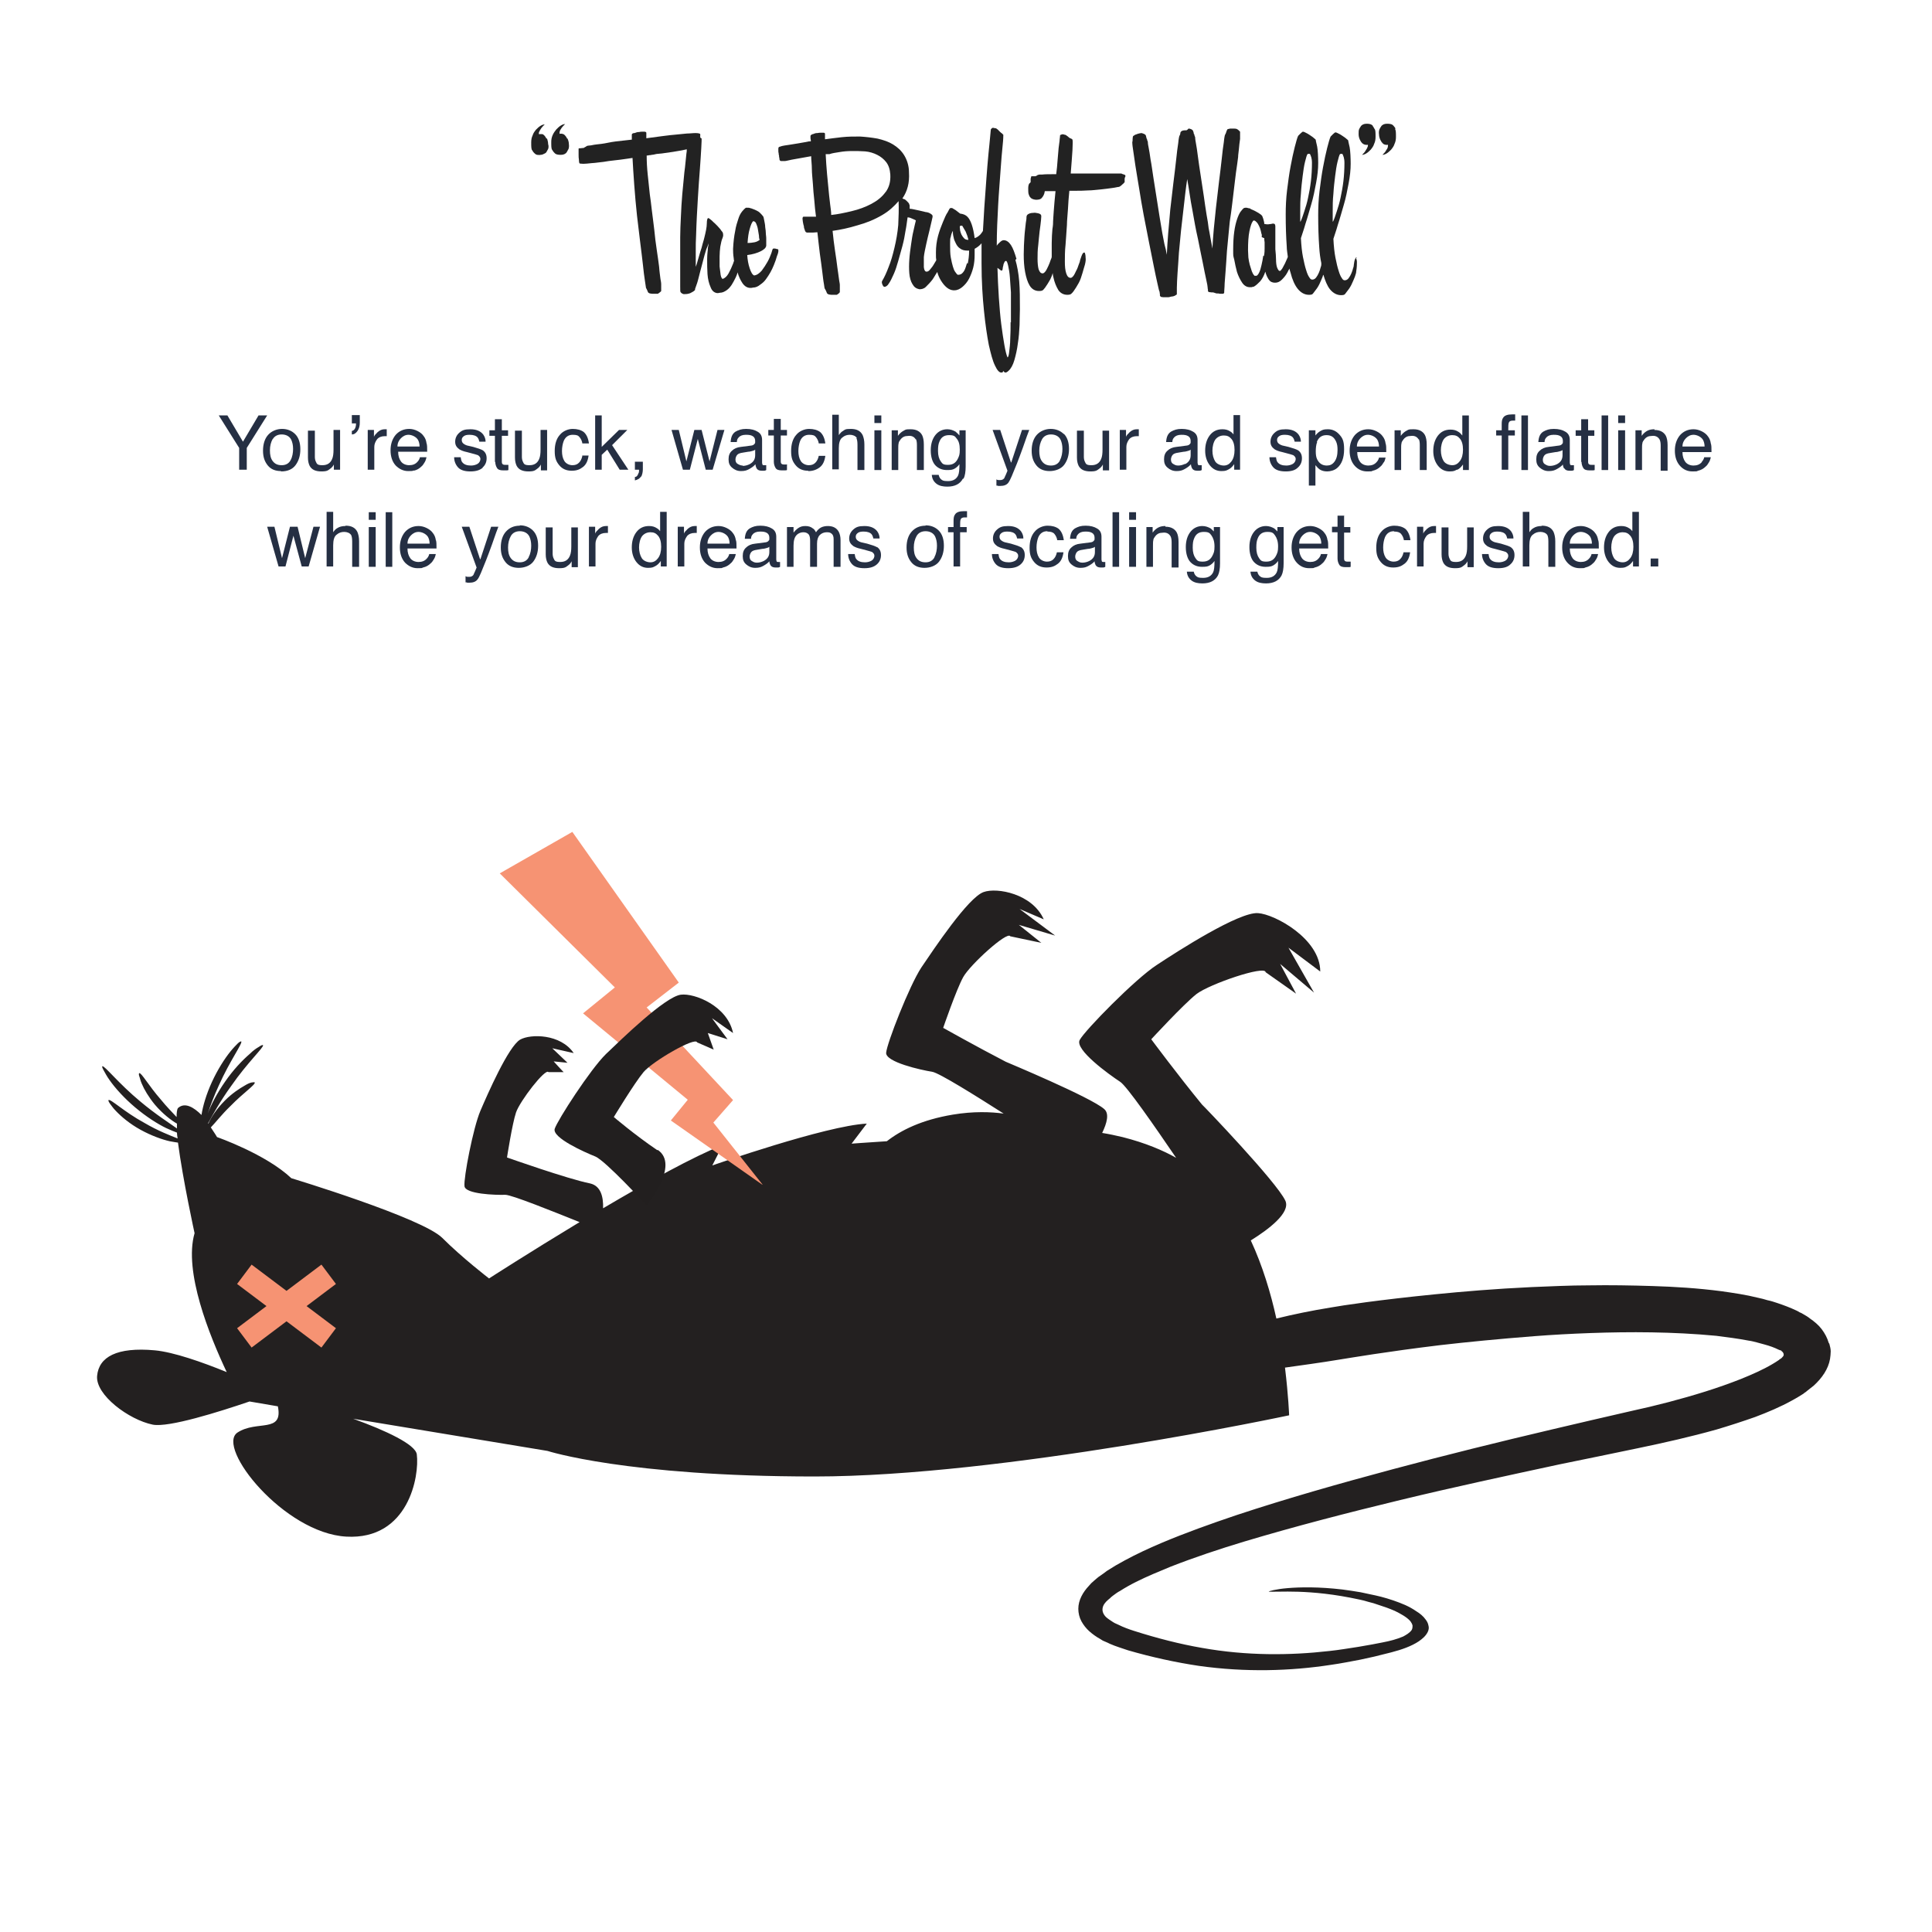 <?xml version="1.0" encoding="UTF-8"?>
<svg id="Layer_1" xmlns="http://www.w3.org/2000/svg" version="1.1" xmlns:xlink="http://www.w3.org/1999/xlink" viewBox="0 0 559 559">
  <!-- Generator: Adobe Illustrator 29.6.1, SVG Export Plug-In . SVG Version: 2.1.1 Build 9)  -->
  <defs>
    <style>
      .st0 {
        fill: #221f1f;
      }

      .st1 {
        fill: #f69373;
      }

      .st2 {
        fill: none;
      }

      .st3 {
        fill: #232020;
      }

      .st4 {
        fill: #252f43;
      }

      .st5 {
        fill: #222;
      }

      .st6 {
        clip-path: url(#clippath);
      }
    </style>
    <clipPath id="clippath">
      <rect class="st2" x="28.1" y="240.8" width="502.8" height="247.3"/>
    </clipPath>
  </defs>
  <g>
    <path class="st5" d="M164.1,40.1c-.2-.4-.4-.7-.6-.9-.3-.4-.8-.6-1.6-.5,0-.3,0-.6.1-.8,0-.2.3-.5.5-.9.2-.3.6-.7,1-1.1-.3,0-.7.1-1.2.4s-.9.7-1.3,1.1c-.4.5-.8,1-1.1,1.7s-.4,1.3-.4,2c0,1.2,0,2,.3,2.3.2.4.4.6.6.8.4.5,1,.6,1.9.6.8,0,1.4-.3,1.7-.8.2-.3.3-.6.5-.9.1-.3.2-.8.1-1.4,0-.6-.2-1.2-.4-1.6Z"/>
    <path class="st5" d="M158.1,40.1c-.2-.4-.4-.7-.6-.9-.2-.2-.4-.4-.7-.4-.3,0-.6,0-.9,0,0-.3,0-.6.2-.8,0-.2.3-.5.5-.9.2-.3.6-.7,1-1.1-.3,0-.7.1-1.2.4s-.9.7-1.3,1.1c-.4.5-.8,1-1,1.7-.3.6-.4,1.3-.4,2,0,1.2,0,2,.3,2.3.2.4.4.6.6.8.2.2.4.4.8.5.3,0,.7.1,1,0,.3,0,.7-.1,1-.3.3-.1.6-.3.7-.5.2-.3.3-.6.5-.9.1-.3.2-.8,0-1.4,0-.6-.2-1.2-.3-1.6Z"/>
    <path class="st5" d="M224.6,72c0,0-.3-.1-.5-.1s-.4,0-.5.1c0,0-.2.4-.4,1.2-.3.8-.6,1.6-1.1,2.5-.5.9-1.1,1.8-1.7,2.6-.7.8-1.4,1.3-2.2,1.4-.5-.2-.9-.9-1.3-2.1s-.6-2.4-.7-3.8c1.6-.2,2.9-.6,3.9-1.1,1-.5,1.5-1,1.6-1.6,0-.3,0-.6,0-1,0-.4,0-.7,0-.9s0-.8-.1-1.4c0-.7-.1-1.4-.2-2.1,0-.7-.2-1.4-.3-2-.1-.6-.2-1-.3-1.1-.2-.3-.6-.7-1-1.1-.4-.4-1.3-.8-2.4-1.2-.2,0-.5-.2-.9-.2-.3,0-.6,0-.7,0-.3.2-.7.6-1.1,1.1-.4.5-.8,1.2-1.1,2.2-.3.9-.7,2.1-.9,3.5-.3,1.4-.5,3.1-.6,5.1,0,.6,0,1.6.2,2.8,0,.2,0,.4.1.6-.1.3-.2.6-.3.9-.4,1-.8,1.9-1.3,2.8-.5.9-1.1,1.4-1.7,1.6-.3-.1-.5-.6-.6-1.2-.1-.7-.2-1.5-.3-2.4,0-.9,0-1.9,0-2.9,0-1,.1-1.9.2-2.8.2-1.1.4-2,.6-2.4.2-.5.3-.9.2-1.3,0-.1,0-.3-.2-.6-.2-.2-.4-.5-.6-.8-.3-.3-.5-.6-.8-.9-.3-.3-.6-.6-.8-.8-.4-.3-.7-.7-1.1-1-.4-.3-.6-.5-.8-.5s-.4.5-.4,1.6c0,1-.3,2.4-.7,4-.1.5-.3,1.1-.5,1.8-.2.8-.4,1.6-.7,2.4-.2.8-.5,1.6-.7,2.4-.2.8-.4,1.4-.6,1.9,0-1.4,0-2.9,0-4.5s0-3.1.1-4.6c.1-3.7.3-7.2.5-10.5.2-3.3.4-6.2.6-8.7.2-2.5.3-4.6.4-6.1.1-1.6.1-2.5.1-2.7,0,0-.2-.2-.4-.3,0,0,0,0,0,0,0-.2,0-.4,0-.6,0-.2,0-.4,0-.4,0-.1-.4-.3-1.3-.3-.2,0-.8,0-1.8.1-1,0-2.1.2-3.5.3-1.4.1-2.9.3-4.5.5-1.6.2-3.1.4-4.5.6,0-.3,0-.5,0-.7,0-.2,0-.4,0-.5v-.4c0-.1-.2-.3-.5-.3-.2,0-.4,0-.7,0-.3,0-.6,0-.9.1-.2,0-.5,0-.7.1-.2,0-.4.2-.7.2s-.4.1-.6.2c0,0-.1.2-.1.2s0,.1,0,.2h0c0,.3,0,.4,0,.4s0,.3,0,.7v.2l-1.8.2c-2,.2-3.7.4-5.1.7s-2.5.4-3.4.5c-.9.1-1.5.3-1.9.3-.4,0-.6.1-.7.1-.1,0-.3.2-.5.3-.2.1-.4.2-.5.3-.4,0-.7.1-1,.1s-.4,0-.5.1c0,.1,0,.4,0,.8,0,.4,0,.8,0,1.1s0,.8.1,1.4c0,.6.1.9.2,1,0,0,.5.1,1.1.1.6,0,1.4-.1,2.4-.2.5,0,1.1-.1,2-.2.9-.1,1.9-.2,2.9-.4,1.1-.1,2.2-.3,3.4-.4,1.2-.2,2.4-.3,3.5-.5.1,2.2.3,4.8.5,7.8.2,3,.5,5.9.8,8.9.3,2.5.6,5,.9,7.5.3,2.5.6,4.7.8,6.6.2,2,.4,3.5.6,4.8s.3,1.9.3,2c.1.2.3.5.4.8.1.3.2.5.3.6,0,0,.2.1.4.2.2,0,.4.1.7.1s.5,0,.9,0c.4,0,.6,0,.7,0,.1,0,.3-.2.6-.4.2-.2.4-.3.4-.4,0,0,0-.3,0-.5,0-.2,0-.4,0-.5v-1s0-.5-.2-1.4c-.1-.9-.3-2.1-.4-3.6-.2-1.5-.4-3.1-.7-5-.3-1.9-.5-3.7-.7-5.7-.2-1.9-.5-3.8-.7-5.6-.2-1.8-.4-3.4-.6-4.7-.2-1.9-.4-3.8-.6-5.7s-.3-3.7-.3-5.5c.3,0,.5,0,.7-.1.2,0,.5,0,.8-.1.3,0,.7-.1,1.1-.2s1-.1,1.8-.2c2.3-.3,4.2-.6,5.8-.9.5-.1,1-.2,1.4-.3,0,.4,0,.8-.1,1.2-.2,1.6-.3,3.4-.6,5.5-.2,2-.4,4.2-.6,6.3-.2,2.2-.3,4.3-.4,6.5-.1,2.1-.2,4.1-.2,5.9s0,3.6,0,5.5c0,1.8,0,3.5,0,5s0,2.7,0,3.7c0,1,0,1.6.1,1.7.2.3.5.5.9.6.4,0,.9,0,1.3-.1.5-.1.9-.3,1.2-.5.4-.2.6-.4.8-.6v-.3c.1-.3.3-.9.6-1.7.3-.9.5-1.9.8-3,.3-1.1.6-2.3.9-3.4.3-1.2.6-2.3.9-3.2.1-.4.3-.7.4-1,.1-.3.2-.6.3-.9,0,.4-.1.9-.2,1.4,0,.7-.2,1.7-.2,3.2,0,1.4,0,2.9.1,4.3.1,1.4.4,2.7.9,3.8.4,1.1,1.1,1.6,1.9,1.7.2,0,.5,0,.8-.1.7,0,1.3-.3,1.9-.7.6-.4,1.1-1,1.5-1.6.4-.6.8-1.4,1.2-2.2.2-.5.4-.9.5-1.4.3,1.1.8,2.2,1.4,3.1.6.9,1.4,1.4,2.3,1.4.2,0,.5,0,.8-.1.7,0,1.4-.3,2-.8.6-.4,1.2-.9,1.7-1.6s.9-1.3,1.3-2c.4-.7.7-1.4,1-2.1.4-1,.7-1.8.9-2.6.3-.7.4-1.2.4-1.3,0-.1,0-.3,0-.4,0-.2,0-.3-.2-.3ZM216.9,66.3c.3-1.1.6-1.9,1-2.3h0c.4,0,.7.2.9.7s.4,1,.5,1.7c.1.6.2,1.2.3,1.8,0,.6.1,1,.2,1.2-.5.4-1,.6-1.5.7-.6.1-1.2.2-2,.2.1-1.6.3-3,.6-4Z"/>
    <path class="st5" d="M294.1,74.9c-.5-1.7-1-3.1-1.6-4-.6-.9-1.3-1.4-2.1-1.4-.3,0-.7.2-1,.5-.3.3-.7.6-1,1.1,0-4,.2-8,.4-11.7.2-3.8.5-7.1.7-10.1.2-2.9.4-5.3.6-7.2.2-1.8.2-2.9.2-3.1,0,0-.2-.2-.4-.4-.3-.2-.4-.3-.6-.5-.2-.2-.4-.4-.6-.6-.2-.2-.4-.3-.6-.4-.2,0-.4,0-.6-.1-.2,0-.3,0-.4,0,0,0-.1.1-.2.2,0,0-.1.1-.2.2,0,0-.1.7-.2,2s-.3,3-.5,5.1c-.2,2.1-.4,4.5-.6,7.2-.2,2.7-.4,5.5-.6,8.3-.1,2.3-.3,4.6-.4,6.8-.2.4-.5.7-.7,1-.5.5-1,.9-1.7,1.1-.4-3.1-1.1-5.2-2.1-6.2-.5-.5-1.2-.8-2.1-.9-.4-.3-.8-.6-1.3-1-.5-.3-.8-.5-1-.6-.1,0-.3,0-.5,0s-.4.4-.8,1.2c-.5.7-.9,1.7-1.4,2.9-.5,1.2-1,2.5-1.4,4s-.6,3.1-.6,4.7,0,1.6.1,2.3c-.3.5-.6,1-.9,1.5-.3.5-.7.9-1,1.3-.3.4-.7.5-.9.5-.5,0-.7-.5-.8-1.3,0-.8,0-1.8,0-2.9.1-1.1.4-2.4.7-3.8.3-1.4.6-2.6.9-3.8.3-1.2.5-2.2.7-3,.2-.8.3-1.3.2-1.4,0-.2-.3-.4-.6-.6-.3-.2-.6-.3-1-.4,0,0,0,0,0,0h-.1c-.2,0-.5-.1-.9-.2-.4-.1-.8-.2-1.3-.3-.5-.1-.9-.2-1.4-.3-.5-.1-.9-.2-1.3-.2,0-.3,0-.5,0-.7s0-.4-.1-.5c0-.3-.3-.6-.6-.9-.3-.3-.6-.6-.9-.7-.2,0-.3-.1-.5-.2,0,0,0,0,0,0,1.4-2,2.1-4.5,1.9-7.5,0-2-.6-3.7-1.4-5-.8-1.3-1.9-2.3-3.2-3.1-1.3-.8-2.8-1.3-4.5-1.7-1.7-.3-3.4-.5-5.1-.6-1.8,0-3.5,0-5.3.2-1.7.2-3.4.4-4.8.6,0-.2,0-.4,0-.7,0-.2,0-.4,0-.5s0-.3,0-.4c0-.1-.1-.3-.4-.3-.2,0-.5,0-.8,0-.3,0-.6,0-1,.1-.2,0-.5,0-.7.1-.2,0-.4.2-.6.2-.2,0-.4.2-.6.3,0,0-.1.2-.1.2s0,.1,0,.2c0,0,0,0,0,.1,0,.1,0,.2,0,.3,0,0,0,.3.1.7v.3h-.5c-1.9.4-3.4.6-4.5.8-1.1.2-2,.3-2.6.4-.6.1-1,.2-1.2.3-.2,0-.3.1-.3.1,0,0-.1,0-.2.1,0,0,0,.1-.1.3,0,.2,0,.4,0,.7,0,.3,0,.5.1.8,0,.2,0,.4.1.6,0,.2,0,.5.1.7,0,.3,0,.5.2.8,0,0,.2,0,.2.1,0,0,.1,0,.2,0h.2c0,0,.2,0,.2,0s.3,0,.6,0c.3,0,1-.2,2-.4,1-.2,2.9-.5,5.6-1,0,1.1.2,2.3.2,3.7,0,1.3.2,2.8.3,4.3.1,1.5.2,3.1.4,4.7.1,1.6.3,3.2.5,4.8-1.1,0-2,0-2.7,0s-1,0-.9,0c0,0-.1,0-.2.1,0,0,0,.1-.1.3,0,.1,0,.5.1,1.1.1.6.2,1,.3,1.3,0,.2,0,.4.1.6,0,.2.2.4.2.6,0,.2.2.3.3.5,0,0,.2,0,.2.1,0,0,.1,0,.2,0h.2s.2,0,.7,0,1.1,0,2-.1c.2,2.1.5,4.2.7,6.1.3,2,.5,3.7.7,5.2.2,1.5.3,2.7.5,3.7.1.9.2,1.4.3,1.4.1.2.3.5.4.8.1.3.2.5.3.6,0,0,.2.1.4.2.2,0,.4.1.7.1s.5,0,.9,0c.4,0,.6,0,.7,0,.1,0,.3-.2.6-.4.2-.2.3-.3.3-.4,0,0,0-.3,0-.5v-.5c0,0,0-.3,0-.5,0-.3,0-.4,0-.5s0-.5-.2-1.4c-.1-.9-.3-2.1-.5-3.6-.2-1.5-.4-3.2-.7-5-.3-1.9-.5-3.8-.7-5.7,2.2-.3,4.6-.8,7.2-1.6,2.6-.7,5-1.7,7.2-3,1.9-1.1,3.4-2.5,4.7-4,.1,2.3,0,4.6-.1,6.9-.2,2.3-.6,4.5-1.1,6.6-.5,2.1-1,3.9-1.7,5.6-.6,1.6-1.2,2.9-1.8,3.9-.2.3-.2.6,0,1.1.2.5.4.7.6.7.4,0,.9-.3,1.3-1,.5-.7.9-1.6,1.4-2.7.5-1.1.9-2.4,1.3-3.8.4-1.4.8-2.9,1.2-4.3.4-1.5.7-3,.9-4.4.3-1.4.4-2.7.6-3.9.5,0,1,.2,1.4.4.4.2.8.3,1,.5-.2.7-.4,1.7-.7,3-.3,1.2-.5,2.6-.7,4-.2,1.4-.4,2.8-.5,4.3-.1,1.5-.1,2.8,0,4,.1,1.2.4,2.3.9,3.1.5.9,1.1,1.3,2,1.5.6,0,1.3-.1,1.9-.7.6-.6,1.3-1.3,1.9-2.1.5-.7.9-1.5,1.4-2.2.2.9.6,1.7,1,2.4,1.1,1.8,2.3,2.8,3.6,2.9h.4c.8,0,1.6-.4,2.3-1,.7-.6,1.4-1.4,1.9-2.4.5-1,.9-2,1.2-3.2.3-1.2.4-2.4.4-3.7v-1.7c.9-.5,1.5-1,2-1.6,0,2.1,0,4.1,0,5.8,0,5.2.3,9.8.7,13.7.4,4,.9,7.3,1.4,9.9.6,2.6,1.1,4.6,1.8,6,.6,1.3,1.2,2,1.8,2s.4-.2.6-.5c.1.3.3.4.6.5.2,0,.5-.1.9-.5.7-.6,1.3-1.7,1.7-3.1.4-1.4.8-3.1,1-4.8.3-1.8.4-3.5.5-5.3,0-1.8.1-3.3.1-4.6,0-3,0-5.7-.2-8.1s-.6-4.5-1.1-6.2ZM256.2,55.6c-1,1.4-2.4,2.5-4.1,3.4-1.7.9-3.6,1.6-5.7,2.1-2.1.5-4,.9-5.9,1.1,0-1.1-.2-2.1-.3-3-.1-.9-.2-1.8-.3-2.6-.2-2.1-.4-4.2-.6-6.2-.2-2.1-.3-4-.4-5.8h1.1c.8-.3,1.7-.4,2.9-.6,1.1-.2,2.4-.3,3.6-.3,1.3,0,2.5,0,3.8.1,1.3.1,2.5.5,3.5,1,1,.5,1.9,1.2,2.6,2.1.7.9,1.1,2.1,1.2,3.6.1,2-.3,3.6-1.3,5ZM277.8,65.3h.6c.3.5.6,1,1,1.7.3.7.6,1.5.8,2.4h0c-.5,0-.9-.1-1.2-.4-.3-.3-.6-.7-.8-1.1-.2-.4-.3-.8-.4-1.2,0-.4-.1-.7-.1-.9s0-.4.3-.6ZM279.8,76.1c-.3.9-.5,1.7-.8,2.2-.3.5-.6.8-.9,1-.3.1-.5.2-.6.2s-.2,0-.2,0c0,0-.1,0-.2,0-.2-.1-.4-.4-.7-.8-.3-.4-.5-.9-.7-1.6-.2-.7-.4-1.5-.6-2.6-.2-1.1-.2-2.4-.2-3.9s0-1.5.2-2.1c.1-.6.3-1.2.6-1.7,0,.5,0,1.1.2,1.8.1.7.4,1.3.7,1.9.3.6.7,1.1,1.2,1.4.5.4,1.2.6,2,.6h.6c0,1.6-.2,2.8-.4,3.8ZM292.4,93.2c0,1.7,0,3.3-.1,4.8,0,1.5-.2,2.8-.3,3.8-.1,1-.3,1.6-.5,1.6h0c-.3-.7-.6-1.9-.9-3.6-.3-1.7-.6-3.7-.9-6-.3-2.3-.5-4.9-.7-7.7-.2-2.8-.3-5.7-.4-8.6.3.2.5.4.8.6.2.2.4.2.5.2,0,0,.2-.2.2-.5,0-.3.1-.6.2-1,0-.3.2-.7.3-.9.1-.3.3-.4.5-.4s.4.5.6,1.4c.2.9.4,2,.5,3.4.1,1.3.2,2.8.3,4.3,0,1.5,0,2.9,0,4.1,0,1.4,0,2.9,0,4.6Z"/>
    <path class="st5" d="M324.5,50.2c-.3,0-1.1,0-2.3,0h-12.4c.2-2.6.4-4.9.5-6.7.1-1.9.1-2.9,0-3.1,0,0-.1-.2-.4-.3-.3-.1-.5-.2-.7-.4-.1-.1-.3-.3-.5-.4-.2-.2-.4-.3-.6-.3-.5-.2-.9-.2-1.1,0-.1,0-.3,0-.3.3,0,0,0,.4-.1,1,0,.6-.2,1.4-.3,2.5-.1,1-.2,2.2-.3,3.5-.1,1.3-.2,2.7-.4,4.1-1.9,0-3.3,0-4,.1-.7,0-1.1,0-1.2.1,0,0-.2,0-.4.2-.2.1-.4.2-.4.2-.3,0-.6,0-.8,0-.2,0-.4,0-.4,0,0,0-.1.3-.2.7,0,.4,0,.7,0,1-.1.1-.2.3-.4.4-.2.3-.3.8-.3,1.4,0,.6,0,1.2.1,1.6.1.4.3.8.5,1,.3.4.8.6,1.6.7.7,0,1.3-.1,1.6-.4.5-.5.9-1.2,1-2.1h3.1c-.2,2.1-.4,4-.5,5.6-.1,1.6-.2,2.7-.2,3.1s0,1.2-.2,2.3c-.1,1.2-.2,2.6-.2,4.1,0,1.2,0,2.5,0,3.9,0,.3-.2.6-.3.9-.2.6-.4,1.2-.7,1.8-.3.6-.5,1.1-.8,1.5-.3.4-.6.6-.8.6-.6,0-.9-.4-1.2-1.2-.2-.8-.3-1.8-.3-3s0-2.5.2-4c.1-1.4.3-2.8.4-4,.2-1.3.3-2.3.4-3.2.1-.9.1-1.4,0-1.5-.1-.2-.4-.4-.9-.5-.5-.1-.9-.2-1.4-.1-.5,0-.9.1-1.3.3-.4.2-.6.5-.6.9s0,.6-.2,1.7c-.1,1.1-.3,2.4-.4,4-.1,1.6-.2,3.3-.2,5.1s.1,3.5.4,5.1c.3,1.6.7,2.9,1.3,3.9.6,1,1.5,1.6,2.7,1.6s1.2-.3,1.8-1c.5-.7,1-1.5,1.5-2.4.3-.6.5-1.2.7-1.8,0,.5.1.9.2,1.3.3,1.4.8,2.6,1.4,3.6.6.9,1.5,1.4,2.6,1.4s1.2-.3,1.8-1c.5-.7,1-1.5,1.5-2.4s.8-1.9,1.1-2.9c.3-1,.5-1.8.7-2.4.2-.8.3-1.5.2-2.1,0-.6-.1-1-.2-1.3-.1-.2-.3-.2-.6.1-.2.3-.5,1-.8,2,0,.3-.2.8-.4,1.3-.2.6-.4,1.2-.7,1.7-.3.6-.5,1.1-.8,1.5-.3.4-.6.6-.8.6-.6,0-1-.4-1.3-1.3-.3-.9-.4-2-.4-3.4s0-3.1.2-4.9c.1-1.8.3-3.7.4-5.7,0-1.3.2-2.9.3-4.6.1-1.7.2-3.5.4-5.3h1.9c1,0,2.2,0,3.5-.1,1.3,0,2.5-.2,3.8-.3,1.2-.1,2.3-.3,3.2-.4.9-.1,1.5-.3,1.8-.3.3,0,.7-.3,1.1-.7.4-.3.6-.6.7-.7,0,0,0-.2,0-.4,0-.2,0-.4,0-.6,0-.2.1-.4.2-.6,0-.2.1-.3,0-.3,0-.2-.3-.3-1-.5Z"/>
    <path class="st5" d="M358.2,45.4c.2-1.5.3-2.7.4-3.7.1-.9.2-1.4.2-1.5v-1.1c0,0,0-.3,0-.5,0-.3,0-.4,0-.5,0,0-.2-.2-.4-.4-.2-.2-.4-.3-.6-.4,0,0-.3-.1-.7-.1-.4,0-.7,0-.9,0s-.4,0-.7.1c-.2,0-.4.1-.4.2,0,0-.2.3-.3.7-.1.3-.2.6-.4.9,0,0-.2.8-.3,2-.2,1.2-.4,2.9-.6,4.8-.2,2-.5,4.2-.8,6.7-.3,2.5-.6,5.1-.9,7.7-.2,2-.4,4-.6,5.9-.2,2-.3,3.9-.4,5.7-.2-1.1-.4-2.2-.6-3.2-.2-1-.3-1.9-.5-2.7-.1-1-.3-2.3-.6-3.9-.3-1.7-.5-3.4-.8-5.4-.3-1.9-.6-3.9-.9-5.9-.3-2-.6-3.9-.8-5.5-.2-1.6-.4-3-.6-4-.2-1-.2-1.6-.2-1.6,0,0-.1-.3-.2-.5,0-.3-.1-.4-.2-.5,0,0,0-.3-.1-.5,0-.2-.2-.4-.2-.5,0,0-.2-.2-.4-.3-.3-.1-.5-.2-.7-.2,0,0-.2,0-.3.2-.1.1-.3.3-.5.3h-.3c-.5,0-.9.1-1.1.3-.1,0-.3.3-.3.6,0,.3-.2.6-.3.8,0,0-.2.8-.3,2-.2,1.2-.4,2.9-.6,4.8-.2,2-.5,4.2-.8,6.7-.3,2.5-.6,5.1-.9,7.7-.2,2.3-.4,4.5-.6,6.8-.2,2.3-.3,4.4-.4,6.3-.2-1.1-.4-2.1-.7-3.1-.2-1-.4-2.1-.6-3.1-.2-1.3-.5-2.9-.8-4.8-.3-1.8-.6-3.7-.9-5.7-.3-1.9-.6-3.8-.9-5.7-.3-1.9-.5-3.6-.8-5.1-.2-1.5-.4-2.7-.6-3.7-.2-.9-.2-1.4-.2-1.5,0,0-.1-.3-.2-.5,0-.3-.1-.4-.2-.5,0,0,0-.3-.1-.5,0-.2-.1-.4-.2-.5,0,0-.2-.2-.5-.3-.3-.1-.5-.2-.6-.2,0,0-.3,0-.7.1-.4.1-.7.2-.9.3-.2,0-.4.2-.6.3-.2.1-.3.2-.3.3,0,0-.1.3-.1.7s0,.7-.1.9c0,0,0,.8.2,2,.2,1.3.4,2.9.7,4.8.3,2,.7,4.2,1.1,6.7.4,2.5.8,5,1.3,7.6.5,2.6,1,5.2,1.5,7.7.5,2.6,1,4.9,1.4,7,.4,2.1.8,3.8,1.1,5.2.3,1.4.5,2.2.6,2.3,0,.4.1.6.1.7,0,0,0,.1,0,.3,0,0,0,0,0,.1,0,0,0,.1.1.2,0,0,.1.1.2.2.2,0,.4.1.7.1h.7c.2,0,.5,0,.7,0,.4,0,.7-.2,1-.2.3,0,.6-.1.8-.2.2,0,.3-.2.3-.2.2,0,.4-.2.4-.3,0,0,0-.6,0-1.8,0-1.1.1-2.6.2-4.3.1-1.8.3-3.7.4-5.9.2-2.1.4-4.2.6-6.3.2-1.9.5-4.3.8-7,.3-2.7.6-5.4,1-8,.2,1.3.5,2.8.7,4.3.2,1.5.5,3.1.8,4.7.5,2.9,1,5.7,1.6,8.3.5,2.6,1,4.9,1.4,6.9s.7,3.6,1,4.9c.3,1.3.4,2,.4,2.2,0,.4.1.7.1.7,0,0,0,.1,0,.2,0,0,0,.1,0,.2,0,.1.2.3.3.3.3,0,.5.1.7.1h.4c.3,0,.6.2,1.1.3.4,0,.7,0,1,.1.3,0,.5,0,.8,0,.2,0,.4-.2.4-.3,0,0,0-.6.1-1.8,0-1.1.2-2.6.3-4.4.1-1.8.3-3.7.4-5.9.2-2.1.4-4.2.6-6.3.1-1.4.3-3,.6-4.8.2-1.8.5-3.7.7-5.7.2-2,.5-3.9.7-5.8.3-1.9.5-3.6.7-5.1Z"/>
    <path class="st5" d="M392.6,74.5c-.2-.1-.3,0-.5.4-.2.4-.3,1-.4,1.8,0,.1,0,.4-.2.9-.1.5-.3,1-.5,1.5-.2.5-.5,1-.8,1.4-.3.4-.7.6-1.1.6s-.6-.2-.9-.7c-.3-.4-.6-1.1-.9-2.1-.3-.9-.6-2.2-.9-3.7s-.5-3.4-.6-5.5c.3-1,.8-2.3,1.3-4.1.6-1.8,1.1-3.7,1.7-5.7.6-2,1-4.1,1.4-6.2.4-2.1.6-4,.6-5.7s-.1-3.8-.3-4.8c-.2-1-.4-1.6-.4-1.9,0-.1-.2-.3-.6-.6-.3-.3-.7-.5-1.1-.8-.4-.3-.8-.5-1.2-.7-.4-.2-.6-.3-.8-.3s-.3.2-.7.5c-.3.3-.6.6-.7.7-.3.6-.6,1.8-1,3.3-.4,1.6-.8,3.4-1.2,5.6-.4,2.1-.7,4.4-1,6.8-.3,2.4-.4,4.8-.4,7.1,0,3.4.1,6.4.3,9.2.1,1.7.3,3.2.6,4.6,0,.1,0,.2,0,.4,0,.1,0,.4-.2.9-.1.5-.3,1-.5,1.5-.2.5-.5,1-.8,1.4-.3.4-.7.6-1.1.6s-.6-.2-.9-.7c-.3-.4-.6-1.1-.9-2.1-.3-.9-.6-2.2-.9-3.7s-.5-3.4-.6-5.5c.3-1,.8-2.3,1.3-4.1.6-1.8,1.1-3.7,1.7-5.7.6-2,1-4.1,1.4-6.2.4-2.1.6-4,.6-5.7s-.1-3.8-.3-4.8c-.2-1-.4-1.6-.4-1.9,0-.1-.2-.3-.6-.6-.3-.3-.7-.5-1.1-.8-.4-.3-.8-.5-1.2-.7-.4-.2-.6-.3-.8-.3s-.3.2-.7.5c-.3.3-.6.6-.7.7-.3.6-.6,1.8-1,3.3-.4,1.6-.8,3.4-1.2,5.6-.4,2.1-.7,4.4-1,6.8-.3,2.4-.4,4.8-.4,7.1,0,3.4.1,6.4.3,9.2,0,1,.2,2,.3,2.9,0,0,0,.2,0,.2-.3.6-.5,1.2-.8,1.8-.3.6-.6,1.1-.8,1.5-.3.4-.5.7-.7.7-.3,0-.5-.3-.8-1-.2-.6-.3-1.4-.3-2.3,0-.9-.1-1.9-.2-3v-2.2c0-.8,0-1.5,0-2.1,0-.6,0-1.2,0-1.6v-.7c0-.1,0-.3-.1-.5,0-.2-.3-.3-.5-.3s-.3,0-.6.1c-.3,0-.6.1-.8.1,0,0-.3,0-.5,0-.2,0-.5-.1-.7-.1,0-.6-.2-1-.3-1.5-.1-.4-.3-.7-.3-.8-.2-.3-.6-.6-1.1-.9-.5-.3-1.2-.7-2.2-1.1-.1-.1-.2-.2-.3-.2-.2,0-.5-.1-.9-.2-.4,0-.6,0-.8.1-.3.2-.6.6-1,1.1-.4.6-.7,1.3-1,2.2-.3.9-.6,2.1-.8,3.6-.2,1.4-.3,3.2-.3,5.2s0,1.6.3,2.8c.2,1.2.5,2.4.8,3.6.4,1.2.9,2.2,1.5,3.1.6.9,1.4,1.3,2.2,1.3s.5,0,.8-.1c.3,0,.5-.1.6-.2h0c.5-.3,1-.8,1.6-1.4.6-.7,1.1-1.6,1.5-2.8.2.9.6,1.7,1,2.3.4.6,1,.9,1.8.9s1.4-.3,2-.9c.6-.6,1.2-1.3,1.6-2.1.2-.4.4-.8.6-1.1,0,.4.2.8.3,1.2.5,2,1.2,3.6,2.1,4.7.9,1.1,2,1.7,3.2,1.7s1.1-.3,1.6-.9c.5-.6,1-1.3,1.4-2.1.4-.8.7-1.6,1-2.3,0-.2.1-.4.2-.5.5,1.7,1.1,3.2,1.9,4.2.9,1.1,2,1.7,3.2,1.7s1.1-.3,1.6-.9c.5-.6,1-1.3,1.4-2.1.4-.8.7-1.6,1-2.3.3-.8.4-1.3.4-1.6.2-1.2.2-2.1.2-2.7,0-.6-.2-1-.3-1.1ZM365.5,74c-.1.9-.3,1.8-.5,2.7-.2.9-.4,1.6-.7,2.2-.3.6-.6.9-.8.9s-.4,0-.4,0c0,0-.2,0-.2-.1-.3-.3-.5-.7-.7-1.2-.2-.6-.4-1.2-.6-1.9-.2-.7-.3-1.4-.4-2.1,0-.7-.1-1.4-.1-2.1,0-2.2.1-4,.4-5.5.3-1.4.6-2.4,1-2.9,0-.1.2-.2.3-.2.3,0,.5.2.8.5.3.3.5.7.7,1.1.2.4.4.9.5,1.4.1.5.2.9.3,1.2,0,.4-.1.6,0,.6,0,0,.3.2.7.3,0,.3,0,.7.1,1.2,0,.5,0,1.1,0,1.7s0,1.4-.2,2.3ZM376.2,64.1v-2.8c0-1.7,0-3.4.2-5.2.1-1.8.3-3.5.5-5.1.2-1.6.4-3,.7-4.2s.5-1.9.7-2.2c0,0,.2-.1.4-.1s.3,0,.4.2c0,.1.2.4.3.8.1.4.2.9.2,1.6,0,1.8-.1,3.6-.3,5.3-.2,1.7-.5,3.3-.8,4.7-.3,1.5-.7,2.8-1.1,4-.4,1.2-.7,2.2-1.1,3ZM385.6,64.1v-2.8c0-1.7,0-3.4.2-5.2.1-1.8.3-3.5.5-5.1.2-1.6.4-3,.7-4.2s.5-1.9.7-2.2c0,0,.2-.1.4-.1s.3,0,.4.2c0,.1.2.4.3.8.1.4.2.9.2,1.6,0,1.8-.1,3.6-.3,5.3-.2,1.7-.5,3.3-.8,4.7-.3,1.5-.7,2.8-1.1,4-.4,1.2-.7,2.2-1.1,3Z"/>
    <path class="st5" d="M403.8,37.2c-.2-.3-.4-.6-.6-.8-.4-.5-1-.6-1.9-.6-.8,0-1.4.3-1.7.8-.2.3-.4.6-.5.9-.1.3-.2.8-.1,1.4,0,.6.2,1.2.4,1.6.2.4.4.7.6.9.3.4.9.6,1.6.5,0,.2,0,.5-.1.8,0,.2-.3.5-.5.9-.2.4-.6.8-1,1.2.3,0,.7-.1,1.2-.4.5-.3.9-.7,1.3-1.1.4-.5.8-1,1-1.7.3-.6.4-1.3.4-2,0-1.2,0-2-.3-2.3Z"/>
    <path class="st5" d="M397.2,36.4c-.4-.5-1-.6-1.8-.6-.8,0-1.4.3-1.7.8-.2.3-.4.6-.5.9-.1.3-.1.8-.1,1.4,0,.6.2,1.2.4,1.6.2.4.4.7.6.9.4.4,1,.6,1.7.5,0,.2,0,.5-.2.8,0,.2-.3.5-.5.9-.2.4-.6.8-1,1.2.3,0,.7-.1,1.2-.4.5-.3.9-.7,1.3-1.1.4-.5.8-1,1-1.7.3-.6.4-1.3.4-2,0-1.2,0-2-.3-2.3-.2-.3-.3-.6-.5-.8Z"/>
  </g>
  <g>
    <polygon class="st4" points="74.8 120.2 70.3 127.8 65.8 120.2 63.3 120.2 69.2 129.6 69.2 135.9 71.4 135.9 71.4 129.6 77.3 120.2 74.8 120.2"/>
    <path class="st4" d="M81.3,136.4c1.9,0,3.3-.6,4.2-1.8.9-1.2,1.4-2.7,1.4-4.6s-.5-3.4-1.5-4.4c-1-1-2.3-1.5-3.8-1.5s-3,.6-4,1.7c-1,1.1-1.5,2.7-1.5,4.6s.5,3.2,1.4,4.3c.9,1.1,2.2,1.6,3.8,1.6ZM78.9,127.1c.5-.9,1.4-1.4,2.6-1.4s2.3.5,2.8,1.6c.3.7.5,1.5.5,2.6s-.2,2.3-.7,3.2c-.5,1-1.4,1.5-2.6,1.5s-2-.4-2.6-1.2-.8-1.8-.8-3.1.3-2.4.8-3.3Z"/>
    <path class="st4" d="M96.6,134.2v1.7s1.8,0,1.8,0v-11.5h-1.9v5.7c0,1.1-.1,2-.4,2.7-.5,1.2-1.4,1.8-2.8,1.8s-1.6-.3-1.9-1c-.2-.4-.3-.9-.3-1.4v-7.6h-2v7.8c0,1,.2,1.8.5,2.4.6,1.1,1.7,1.6,3.4,1.6s1.9-.3,2.7-.9c.4-.3.7-.7.9-1.1Z"/>
    <path class="st4" d="M101.8,122.5h1.2c0,0,0,0,0,.1,0,0,0,0,0,.1,0,.5-.1.9-.3,1.3-.2.4-.5.6-.9.7v1c.8,0,1.3-.5,1.7-1.1.4-.6.6-1.4.6-2.3v-2.2h-2.3v2.3Z"/>
    <path class="st4" d="M111.9,124.2c-.2,0-.4,0-.4,0,0,0-.1,0-.2,0-.8,0-1.4.3-2,.8-.6.6-1,1-1.1,1.4v-2h-1.8v11.5h1.9v-6.6c0-.8.3-1.5.8-2.2.5-.6,1.3-.9,2.2-.9s.2,0,.3,0c0,0,.2,0,.3,0v-2Z"/>
    <path class="st4" d="M119.7,136.2c.9-.2,1.6-.6,2.2-1.2.4-.3.7-.8,1-1.3.3-.5.4-1,.5-1.4h-1.9c-.1.5-.4,1-.7,1.3-.6.7-1.4,1-2.4,1s-1.9-.4-2.4-1.1c-.5-.7-.8-1.6-.8-2.8h8.4c0-1.2,0-2-.2-2.5-.1-.8-.4-1.5-.8-2-.4-.6-1-1.1-1.8-1.5-.8-.4-1.6-.6-2.4-.6-1.6,0-2.9.6-3.9,1.7-1,1.2-1.5,2.7-1.5,4.5s.5,3.3,1.5,4.4c1,1,2.2,1.6,3.6,1.6s1.1,0,1.6-.2ZM116,126.8c.6-.6,1.3-1,2.2-1s2.1.5,2.7,1.4c.3.5.5,1.2.5,2h-6.4c0-1,.4-1.8,1-2.4Z"/>
    <path class="st4" d="M139.6,135.3c.8-.7,1.2-1.6,1.2-2.7s-.4-1.8-1.1-2.3c-.5-.3-1.4-.6-2.8-1l-1.3-.3c-.6-.1-1-.3-1.3-.5-.5-.3-.7-.7-.7-1.2s.2-.8.6-1.1.9-.4,1.7-.4c1.1,0,1.9.3,2.3.8.3.4.4.8.5,1.2h1.8c0-.7-.2-1.4-.7-2.1-.8-1-2-1.5-3.7-1.5s-2.4.3-3.2,1c-.8.7-1.2,1.6-1.2,2.6s.4,1.6,1.2,2.2c.5.3,1.2.6,2.2.8l1.5.4c.8.2,1.4.4,1.7.5.4.3.7.6.7,1.1s-.3,1.1-.8,1.4c-.5.3-1.2.5-1.9.5-1.2,0-2-.3-2.5-.9-.3-.3-.4-.8-.5-1.5h-1.9c0,1.1.4,2.1,1.1,2.9.7.8,1.9,1.2,3.6,1.2s2.8-.4,3.6-1.1Z"/>
    <path class="st4" d="M143.3,133.6c0,.7.2,1.3.5,1.8s.9.7,1.8.7.5,0,.8,0c.2,0,.5,0,.7-.1v-1.5c-.1,0-.3,0-.4,0-.1,0-.2,0-.3,0-.4,0-.6,0-.8-.1-.3-.1-.4-.4-.4-.8v-7.5h1.8v-1.6h-1.8v-3.2h-2v3.2h-1.6v1.6h1.6v7.6Z"/>
    <path class="st4" d="M158.3,135.9v-11.5h-1.9v5.7c0,1.1-.1,2-.4,2.7-.5,1.2-1.4,1.8-2.8,1.8s-1.6-.3-1.9-1c-.2-.4-.3-.9-.3-1.4v-7.6h-2v7.8c0,1,.2,1.8.5,2.4.6,1.1,1.7,1.6,3.4,1.6s1.9-.3,2.7-.9c.4-.3.7-.7.9-1.1v1.7s1.8,0,1.8,0Z"/>
    <path class="st4" d="M168.5,131.9c-.2.9-.5,1.5-1,2-.5.5-1.1.7-1.9.7s-1.8-.4-2.3-1.2c-.5-.8-.7-1.8-.7-2.9s.2-2.1.5-2.9c.5-1.2,1.4-1.8,2.6-1.8s1.6.2,2,.7c.4.5.7,1.1.8,1.8h1.9c-.2-1.5-.7-2.6-1.5-3.3-.8-.6-1.9-.9-3.2-.9s-2.8.6-3.7,1.7c-1,1.1-1.5,2.7-1.5,4.7s.4,3,1.3,4.1c.9,1.1,2.1,1.6,3.6,1.6s2.4-.4,3.3-1.1c.9-.7,1.4-1.8,1.6-3.3h-1.9Z"/>
    <polygon class="st4" points="181.5 124.4 179.1 124.4 174.1 129.3 174.1 120.2 172.2 120.2 172.2 135.9 174.1 135.9 174.1 131.6 175.7 130.1 179.3 135.9 181.8 135.9 177.1 128.8 181.5 124.4"/>
    <path class="st4" d="M185.5,138c.3-.6.5-1.4.5-2.2v-2.2h-2.3v2.3h1.2s0,0,0,.1c0,0,0,0,0,.1,0,.3,0,.6-.2.9-.2.6-.5,1-1,1v1c.8-.2,1.4-.5,1.8-1.2Z"/>
    <polygon class="st4" points="206.2 135.9 209.6 124.4 207.6 124.4 205.3 133.5 203 124.4 200.9 124.4 198.6 133.5 196.4 124.4 194.3 124.4 197.6 135.9 199.6 135.9 201.9 127 204.2 135.9 206.2 135.9"/>
    <path class="st4" d="M218.6,134.4c0,.5.2.8.3,1.1.3.5.8.7,1.5.7s.5,0,.6,0c.2,0,.4,0,.7-.2v-1.4c-.1,0-.2,0-.3,0s-.2,0-.3,0c-.3,0-.4,0-.5-.2,0-.1-.1-.3-.1-.5v-6.6c0-1.1-.4-1.9-1.3-2.4-.8-.5-1.9-.8-3.3-.8s-2.2.3-3.1.8c-.9.6-1.3,1.5-1.4,3h1.8c0-.6.2-1,.5-1.3.4-.5,1.1-.8,2.1-.8s1.5.1,2,.4c.5.3.7.8.7,1.4s0,.6-.1.7c-.2.3-.4.5-.9.6l-3.1.4c-1.1.1-2,.5-2.6,1.1-.7.6-1,1.4-1,2.5s.3,1.8,1,2.4,1.5,1,2.6,1,1.7-.2,2.4-.6c.7-.4,1.3-.8,1.7-1.3ZM214.9,134.7c-.6,0-1-.2-1.5-.5s-.6-.8-.6-1.3.3-1.3.9-1.6c.4-.2.9-.3,1.6-.4l1.2-.2c.4,0,.7-.1,1.1-.2.4-.1.7-.2.9-.4v1.6c0,1.2-.5,2-1.6,2.6-.6.3-1.3.5-2,.5Z"/>
    <path class="st4" d="M227.8,134.4c-.1,0-.3,0-.4,0-.1,0-.2,0-.3,0-.4,0-.6,0-.8-.1-.3-.1-.4-.4-.4-.8v-7.5h1.8v-1.6h-1.8v-3.2h-2v3.2h-1.6v1.6h1.6v7.6c0,.7.2,1.3.5,1.8s.9.7,1.8.7.5,0,.8,0c.2,0,.5,0,.7-.1v-1.5Z"/>
    <path class="st4" d="M233.9,136.3c1.3,0,2.4-.4,3.3-1.1.9-.7,1.4-1.8,1.6-3.3h-1.9c-.2.9-.5,1.5-1,2-.5.5-1.1.7-1.9.7s-1.8-.4-2.3-1.2c-.5-.8-.7-1.8-.7-2.9s.2-2.1.5-2.9c.5-1.2,1.4-1.8,2.6-1.8s1.6.2,2,.7c.4.5.7,1.1.8,1.8h1.9c-.2-1.5-.7-2.6-1.5-3.3-.8-.6-1.9-.9-3.2-.9s-2.8.6-3.7,1.7c-1,1.1-1.5,2.7-1.5,4.7s.4,3,1.3,4.1c.9,1.1,2.1,1.6,3.6,1.6Z"/>
    <path class="st4" d="M247.8,126.8c.2.4.3,1,.3,1.9v7.3h2v-7.4c0-1.1-.2-2-.5-2.7-.6-1.2-1.7-1.8-3.4-1.8s-1.7.2-2.3.6c-.4.2-.8.6-1.2,1.2v-5.9h-1.9v15.8h1.9v-6.1c0-1.5.3-2.6,1-3.1.7-.6,1.4-.8,2.2-.8s1.6.3,2,.9Z"/>
    <rect class="st4" x="253" y="124.5" width="2" height="11.5"/>
    <rect class="st4" x="253" y="120.2" width="2" height="2.2"/>
    <path class="st4" d="M265,127c.2.4.3,1,.3,1.7v7.3h2v-7.4c0-1.2-.2-2.1-.5-2.7-.6-1.1-1.7-1.7-3.3-1.7s-1.4.1-2,.4c-.6.3-1.2.8-1.7,1.5v-1.6h-1.8v11.5h1.9v-6c0-.8,0-1.3.1-1.7,0-.4.3-.8.6-1.2.4-.5.9-.8,1.4-.9.3,0,.7-.1,1.1-.1.9,0,1.5.4,1.9,1.1Z"/>
    <path class="st4" d="M278.8,138.5c.4-.8.6-2,.6-3.5v-10.5h-1.8v1.5c-.4-.5-.8-.8-1.1-1.1-.7-.4-1.5-.7-2.4-.7-1.3,0-2.5.5-3.4,1.6-.9,1.1-1.4,2.6-1.4,4.5s.5,3.5,1.4,4.4c.9.9,2,1.3,3.3,1.3s1.6-.1,2.2-.4c.5-.3,1-.7,1.4-1.3,0,1.6-.1,2.7-.4,3.3-.5,1-1.4,1.6-2.9,1.6s-1.6-.2-2.1-.6c-.3-.3-.5-.7-.6-1.2h-2c.1,1.2.6,2,1.4,2.6.8.6,1.9.8,3.1.8,2.2,0,3.7-.8,4.5-2.3ZM277.2,132.6c-.6,1.3-1.5,1.9-2.9,1.9s-1.6-.3-2.1-1-.8-1.7-.8-3,.1-2,.4-2.7c.5-1.3,1.4-1.9,2.8-1.9s1.7.3,2.2,1c.6.7.9,1.7.9,3.2s-.2,1.8-.5,2.5Z"/>
    <path class="st4" d="M292.5,133.8l-3.1-9.4h-2.2l4.3,11.8c-.1.3-.3.7-.5,1.2-.2.5-.4.8-.4.9-.1.2-.3.3-.4.4-.2.1-.4.2-.8.2s-.2,0-.4,0-.4,0-.7-.2v1.8c.2,0,.4,0,.5.1.1,0,.4,0,.6,0,1.1,0,1.9-.3,2.4-1s1.2-2.4,2.4-5.4c.5-1.2,1.1-2.9,1.8-4.8.9-2.6,1.5-4.3,1.8-5h-2.1l-3.1,9.4Z"/>
    <path class="st4" d="M307.8,125.6c-1-1-2.3-1.5-3.8-1.5s-3,.6-4,1.7c-1,1.1-1.5,2.7-1.5,4.6s.5,3.2,1.4,4.3c.9,1.1,2.2,1.6,3.8,1.6s3.3-.6,4.2-1.8c.9-1.2,1.4-2.7,1.4-4.6s-.5-3.4-1.5-4.4ZM306.7,133.2c-.5,1-1.4,1.5-2.6,1.5s-2-.4-2.6-1.2-.8-1.8-.8-3.1.3-2.4.8-3.3,1.4-1.4,2.6-1.4,2.3.5,2.8,1.6c.3.7.5,1.5.5,2.6s-.2,2.3-.7,3.2Z"/>
    <path class="st4" d="M319,130.1c0,1.1-.1,2-.4,2.7-.5,1.2-1.4,1.8-2.8,1.8s-1.6-.3-1.9-1c-.2-.4-.3-.9-.3-1.4v-7.6h-2v7.8c0,1,.2,1.8.5,2.4.6,1.1,1.7,1.6,3.4,1.6s1.9-.3,2.7-.9c.4-.3.7-.7.9-1.1v1.7s1.8,0,1.8,0v-11.5h-1.9v5.7Z"/>
    <path class="st4" d="M328.9,124.2c-.8,0-1.4.3-2,.8-.6.6-1,1-1.1,1.4v-2h-1.8v11.5h1.9v-6.6c0-.8.3-1.5.8-2.2.5-.6,1.3-.9,2.2-.9s.2,0,.3,0c0,0,.2,0,.3,0v-2c-.2,0-.4,0-.4,0,0,0-.1,0-.2,0Z"/>
    <path class="st4" d="M344.6,134.4c0,.5.2.8.3,1.1.3.5.8.7,1.5.7s.5,0,.6,0,.4,0,.7-.2v-1.4c-.1,0-.2,0-.3,0s-.2,0-.3,0c-.3,0-.4,0-.5-.2,0-.1-.1-.3-.1-.5v-6.6c0-1.1-.4-1.9-1.3-2.4-.8-.5-1.9-.8-3.3-.8s-2.2.3-3.1.8c-.9.6-1.3,1.5-1.4,3h1.8c0-.6.2-1,.5-1.3.4-.5,1.1-.8,2.1-.8s1.5.1,2,.4c.5.3.7.8.7,1.4s0,.6-.1.7c-.2.3-.4.5-.9.6l-3.1.4c-1.1.1-2,.5-2.6,1.1-.7.6-1,1.4-1,2.5s.3,1.8,1,2.4c.7.6,1.5,1,2.6,1s1.7-.2,2.4-.6,1.3-.8,1.7-1.3ZM342.9,134.2c-.6.3-1.3.5-2,.5s-1-.2-1.5-.5-.6-.8-.6-1.3.3-1.3.9-1.6c.4-.2.9-.3,1.6-.4l1.2-.2c.4,0,.7-.1,1.1-.2.4-.1.7-.2.9-.4v1.6c0,1.2-.5,2-1.6,2.6Z"/>
    <path class="st4" d="M357.1,125.9c-.4-.5-.8-.9-1.2-1.1-.6-.4-1.3-.6-2.2-.6-1.6,0-2.8.6-3.7,1.8-.9,1.2-1.3,2.7-1.3,4.4s.5,3.2,1.4,4.3c.9,1.1,2,1.6,3.3,1.6s1.5-.2,2.1-.5,1.1-.8,1.6-1.5v1.6h1.7v-15.8h-1.9v5.8ZM356.3,133.5c-.6.8-1.3,1.2-2.2,1.2s-2-.4-2.5-1.2c-.5-.8-.8-1.9-.8-3.1s.3-2.5.9-3.3c.6-.7,1.4-1.1,2.4-1.1s1.6.3,2.2,1,.9,1.8.9,3.2-.3,2.5-.9,3.3Z"/>
    <path class="st4" d="M376.7,132.6c0-1.1-.4-1.8-1.1-2.3-.5-.3-1.4-.6-2.8-1l-1.3-.3c-.6-.1-1-.3-1.3-.5-.5-.3-.7-.7-.7-1.2s.2-.8.6-1.1c.4-.3.9-.4,1.7-.4,1.1,0,1.9.3,2.3.8.3.4.4.8.5,1.2h1.8c0-.7-.2-1.4-.7-2.1-.8-1-2-1.5-3.7-1.5s-2.4.3-3.2,1c-.8.7-1.2,1.6-1.2,2.6s.4,1.6,1.2,2.2c.5.3,1.2.6,2.2.8l1.5.4c.8.2,1.4.4,1.7.5.4.3.7.6.7,1.1s-.3,1.1-.8,1.4-1.2.5-1.9.5c-1.2,0-2-.3-2.5-.9-.3-.3-.4-.8-.5-1.5h-1.9c0,1.1.4,2.1,1.1,2.9.7.8,1.9,1.2,3.6,1.2s2.8-.4,3.5-1.1c.8-.7,1.2-1.6,1.2-2.7Z"/>
    <path class="st4" d="M380.7,134.7c.4.5.8.9,1.1,1.1.6.4,1.3.6,2.2.6s2.1-.3,2.9-1c1.3-1.1,2-2.9,2-5.4s-.5-3.3-1.4-4.3-2-1.5-3.3-1.5-1.6.2-2.3.6c-.5.3-.9.7-1.3,1.2v-1.5h-1.9v16h1.9v-5.9ZM381,127.9c.5-1.3,1.4-2,2.8-2s2.2.6,2.8,1.9c.3.7.4,1.4.4,2.4,0,1.5-.3,2.6-.9,3.4-.6.8-1.3,1.1-2.2,1.1-1.3,0-2.2-.6-2.8-1.8-.3-.6-.4-1.4-.4-2.3s.1-2,.4-2.7Z"/>
    <path class="st4" d="M400.4,133.8c.3-.5.4-1,.5-1.4h-1.9c-.1.5-.4,1-.7,1.3-.6.7-1.4,1-2.4,1s-1.9-.4-2.4-1.1c-.5-.7-.8-1.6-.8-2.8h8.4c0-1.2,0-2-.2-2.5-.1-.8-.4-1.5-.8-2-.4-.6-1-1.1-1.8-1.5-.8-.4-1.6-.6-2.4-.6-1.6,0-2.9.6-3.9,1.7-1,1.2-1.5,2.7-1.5,4.5s.5,3.3,1.5,4.4,2.2,1.6,3.6,1.6,1.1,0,1.6-.2c.9-.2,1.6-.6,2.2-1.2.4-.3.7-.8,1-1.3ZM393.6,126.8c.6-.6,1.3-1,2.2-1s2.1.5,2.7,1.4c.3.5.5,1.2.5,2h-6.4c0-1,.4-1.8,1-2.4Z"/>
    <path class="st4" d="M410.5,127c.2.4.3,1,.3,1.7v7.3h2v-7.4c0-1.2-.2-2.1-.5-2.7-.6-1.1-1.7-1.7-3.3-1.7s-1.4.1-2,.4c-.6.3-1.2.8-1.7,1.5v-1.6h-1.8v11.5h1.9v-6c0-.8,0-1.3.1-1.7,0-.4.3-.8.6-1.2.4-.5.9-.8,1.4-.9.3,0,.7-.1,1.1-.1.9,0,1.5.4,1.9,1.1Z"/>
    <path class="st4" d="M421.7,135.9c.6-.3,1.1-.8,1.6-1.5v1.6h1.7v-15.8h-1.9v5.8c-.4-.5-.8-.9-1.2-1.1-.6-.4-1.3-.6-2.2-.6-1.6,0-2.8.6-3.7,1.8-.9,1.2-1.3,2.7-1.3,4.4s.5,3.2,1.4,4.3c.9,1.1,2,1.6,3.3,1.6s1.5-.2,2.1-.5ZM417.7,133.4c-.5-.8-.8-1.9-.8-3.1s.3-2.5.9-3.3c.6-.7,1.4-1.1,2.4-1.1s1.6.3,2.2,1,.9,1.8.9,3.2-.3,2.5-.9,3.3c-.6.8-1.3,1.2-2.2,1.2s-2-.4-2.5-1.2Z"/>
    <path class="st4" d="M437.5,119.9c-1.3,0-2.2.3-2.6,1-.3.4-.4,1-.4,1.8v1.8h-1.6v1.5h1.6v9.9h1.9v-9.9h1.9v-1.5h-1.9c0-1.2,0-2,.2-2.3.1-.3.5-.5,1.1-.5s.2,0,.3,0c0,0,.2,0,.4,0v-1.8c-.2,0-.3,0-.4,0-.1,0-.3,0-.4,0Z"/>
    <rect class="st4" x="440.2" y="120.2" width="1.9" height="15.8"/>
    <path class="st4" d="M452.6,135.5c.3.5.8.7,1.5.7s.5,0,.6,0,.4,0,.7-.2v-1.4c-.1,0-.2,0-.3,0s-.2,0-.3,0c-.3,0-.4,0-.5-.2,0-.1-.1-.3-.1-.5v-6.6c0-1.1-.4-1.9-1.3-2.4-.8-.5-1.9-.8-3.3-.8s-2.2.3-3.1.8c-.9.6-1.3,1.5-1.4,3h1.8c0-.6.2-1,.5-1.3.4-.5,1.1-.8,2.1-.8s1.5.1,2,.4c.5.3.7.8.7,1.4s0,.6-.1.7c-.2.3-.4.5-.9.6l-3.1.4c-1.1.1-2,.5-2.6,1.1-.7.6-1,1.4-1,2.5s.3,1.8,1,2.4c.7.6,1.5,1,2.6,1s1.7-.2,2.4-.6,1.3-.8,1.7-1.3c0,.5.2.8.3,1.1ZM452.1,131.7c0,1.2-.5,2-1.6,2.6-.6.3-1.3.5-2,.5s-1-.2-1.5-.5-.6-.8-.6-1.3.3-1.3.9-1.6c.4-.2.9-.3,1.6-.4l1.2-.2c.4,0,.7-.1,1.1-.2.4-.1.7-.2.9-.4v1.6Z"/>
    <path class="st4" d="M457.6,133.6c0,.7.2,1.3.5,1.8s.9.7,1.8.7.5,0,.8,0c.2,0,.5,0,.7-.1v-1.5c-.1,0-.3,0-.4,0-.1,0-.2,0-.3,0-.4,0-.6,0-.8-.1-.3-.1-.4-.4-.4-.8v-7.5h1.8v-1.6h-1.8v-3.2h-2v3.2h-1.6v1.6h1.6v7.6Z"/>
    <rect class="st4" x="463.4" y="120.2" width="1.9" height="15.8"/>
    <rect class="st4" x="468.2" y="120.2" width="2" height="2.2"/>
    <rect class="st4" x="468.2" y="124.5" width="2" height="11.5"/>
    <path class="st4" d="M478.7,124.2c-.7,0-1.4.1-2,.4-.6.3-1.2.8-1.7,1.5v-1.6h-1.8v11.5h1.9v-6c0-.8,0-1.3.1-1.7,0-.4.3-.8.6-1.2.4-.5.9-.8,1.4-.9.3,0,.7-.1,1.1-.1.9,0,1.5.4,1.9,1.1.2.4.3,1,.3,1.7v7.3h2v-7.4c0-1.2-.2-2.1-.5-2.7-.6-1.1-1.7-1.7-3.3-1.7Z"/>
    <path class="st4" d="M492.4,133.7c-.6.7-1.4,1-2.4,1s-1.9-.4-2.4-1.1c-.5-.7-.8-1.6-.8-2.8h8.4c0-1.2,0-2-.2-2.5-.1-.8-.4-1.5-.8-2-.4-.6-1-1.1-1.8-1.5-.8-.4-1.6-.6-2.4-.6-1.6,0-2.9.6-3.9,1.7-1,1.2-1.5,2.7-1.5,4.5s.5,3.3,1.5,4.4,2.2,1.6,3.6,1.6,1.1,0,1.6-.2c.9-.2,1.6-.6,2.2-1.2.4-.3.7-.8,1-1.3.3-.5.4-1,.5-1.4h-1.9c-.1.5-.4,1-.7,1.3ZM487.8,126.8c.6-.6,1.3-1,2.2-1s2.1.5,2.7,1.4c.3.5.5,1.2.5,2h-6.4c0-1,.4-1.8,1-2.4Z"/>
    <polygon class="st4" points="88.3 161.5 86.1 152.4 83.9 152.4 81.6 161.5 79.4 152.4 77.3 152.4 80.6 163.9 82.6 163.9 84.9 155 87.3 163.9 89.3 163.9 92.6 152.4 90.7 152.4 88.3 161.5"/>
    <path class="st4" d="M99.9,152.2c-.9,0-1.7.2-2.3.6-.4.2-.8.6-1.2,1.2v-5.9h-1.9v15.8h1.9v-6.1c0-1.5.3-2.6,1-3.1.7-.6,1.4-.8,2.2-.8s1.6.3,2,.9c.2.4.3,1,.3,1.9v7.3h2v-7.4c0-1.1-.2-2-.5-2.7-.6-1.2-1.7-1.8-3.4-1.8Z"/>
    <rect class="st4" x="106.7" y="152.5" width="2" height="11.5"/>
    <rect class="st4" x="106.7" y="148.2" width="2" height="2.2"/>
    <rect class="st4" x="111.6" y="148.2" width="1.9" height="15.8"/>
    <path class="st4" d="M126.1,156.3c-.1-.8-.4-1.5-.8-2-.4-.6-1-1.1-1.8-1.5-.8-.4-1.6-.6-2.4-.6-1.6,0-2.9.6-3.9,1.7-1,1.2-1.5,2.7-1.5,4.5s.5,3.3,1.5,4.4c1,1,2.2,1.6,3.6,1.6s1.1,0,1.6-.2c.9-.2,1.6-.6,2.2-1.2.4-.3.7-.8,1-1.3.3-.5.4-1,.5-1.4h-1.9c-.1.5-.4,1-.7,1.3-.6.7-1.4,1-2.4,1s-1.9-.4-2.4-1.1c-.5-.7-.8-1.6-.8-2.8h8.4c0-1.2,0-2-.2-2.5ZM117.9,157.3c0-1,.4-1.8,1-2.4.6-.6,1.3-1,2.2-1s2.1.5,2.7,1.4c.3.5.5,1.2.5,2h-6.4Z"/>
    <path class="st4" d="M138.9,161.8l-3.1-9.4h-2.2l4.3,11.8c-.1.3-.3.7-.5,1.2-.2.5-.4.8-.4.9-.1.2-.3.3-.4.4-.2.1-.4.2-.8.2s-.2,0-.4,0-.4,0-.7-.2v1.8c.2,0,.4,0,.5.1.1,0,.4,0,.6,0,1.1,0,1.9-.3,2.4-1,.5-.6,1.2-2.4,2.4-5.4.5-1.2,1.1-2.9,1.8-4.8.9-2.6,1.5-4.3,1.8-5h-2.1l-3.1,9.4Z"/>
    <path class="st4" d="M150.4,152.1c-1.7,0-3,.6-4,1.7-1,1.1-1.5,2.7-1.5,4.6s.5,3.2,1.4,4.3c.9,1.1,2.2,1.6,3.8,1.6s3.3-.6,4.2-1.8c.9-1.2,1.4-2.7,1.4-4.6s-.5-3.4-1.5-4.4c-1-1-2.3-1.5-3.8-1.5ZM153,161.2c-.5,1-1.4,1.5-2.6,1.5s-2-.4-2.6-1.2-.8-1.8-.8-3.1.3-2.4.8-3.3,1.4-1.4,2.6-1.4,2.3.5,2.8,1.6c.3.7.5,1.5.5,2.6s-.2,2.3-.7,3.2Z"/>
    <path class="st4" d="M165.3,158.1c0,1.1-.1,2-.4,2.7-.5,1.2-1.4,1.8-2.8,1.8s-1.6-.3-1.9-1c-.2-.4-.3-.9-.3-1.4v-7.6h-2v7.8c0,1,.2,1.8.5,2.4.6,1.1,1.7,1.6,3.4,1.6s1.9-.3,2.7-.9c.4-.3.7-.7.9-1.1v1.7s1.8,0,1.8,0v-11.5h-1.9v5.7Z"/>
    <path class="st4" d="M175.3,152.2c-.8,0-1.4.3-2,.8-.6.6-1,1-1.1,1.4v-2h-1.8v11.5h1.9v-6.6c0-.8.3-1.5.8-2.2.5-.6,1.3-.9,2.2-.9s.2,0,.3,0c0,0,.2,0,.3,0v-2c-.2,0-.4,0-.4,0,0,0-.1,0-.2,0Z"/>
    <path class="st4" d="M191.2,153.9c-.4-.5-.8-.9-1.2-1.1-.6-.4-1.3-.6-2.2-.6-1.6,0-2.8.6-3.7,1.8-.9,1.2-1.3,2.7-1.3,4.4s.5,3.2,1.4,4.3c.9,1.1,2,1.6,3.3,1.6s1.5-.2,2.1-.5c.6-.3,1.1-.8,1.6-1.5v1.6h1.7v-15.8h-1.9v5.8ZM190.4,161.5c-.6.8-1.3,1.2-2.2,1.2s-2-.4-2.5-1.2c-.5-.8-.8-1.9-.8-3.1s.3-2.5.9-3.3c.6-.7,1.4-1.1,2.4-1.1s1.6.3,2.2,1c.6.7.9,1.8.9,3.2s-.3,2.5-.9,3.3Z"/>
    <path class="st4" d="M201,152.2c-.8,0-1.4.3-2,.8-.6.6-1,1-1.1,1.4v-2h-1.8v11.5h1.9v-6.6c0-.8.3-1.5.8-2.2.5-.6,1.3-.9,2.2-.9s.2,0,.3,0c0,0,.2,0,.3,0v-2c-.2,0-.4,0-.4,0,0,0-.1,0-.2,0Z"/>
    <path class="st4" d="M212.9,156.3c-.1-.8-.4-1.5-.8-2-.4-.6-1-1.1-1.8-1.5-.8-.4-1.6-.6-2.4-.6-1.6,0-2.9.6-3.9,1.7-1,1.2-1.5,2.7-1.5,4.5s.5,3.3,1.5,4.4c1,1,2.2,1.6,3.6,1.6s1.1,0,1.6-.2c.9-.2,1.6-.6,2.2-1.2.4-.3.7-.8,1-1.3.3-.5.4-1,.5-1.4h-1.9c-.1.5-.4,1-.7,1.3-.6.7-1.4,1-2.4,1s-1.9-.4-2.4-1.1c-.5-.7-.8-1.6-.8-2.8h8.4c0-1.2,0-2-.2-2.5ZM204.7,157.3c0-1,.4-1.8,1-2.4.6-.6,1.3-1,2.2-1s2.1.5,2.7,1.4c.3.5.5,1.2.5,2h-6.4Z"/>
    <path class="st4" d="M225.2,162.6c-.3,0-.4,0-.5-.2,0-.1-.1-.3-.1-.5v-6.6c0-1.1-.4-1.9-1.3-2.4-.8-.5-1.9-.8-3.3-.8s-2.2.3-3.1.8c-.9.6-1.3,1.5-1.4,3h1.8c0-.6.2-1,.5-1.3.4-.5,1.1-.8,2.1-.8s1.5.1,2,.4c.5.3.7.8.7,1.4s0,.6-.1.7c-.2.3-.4.5-.9.6l-3.1.4c-1.1.1-2,.5-2.6,1.1-.7.6-1,1.4-1,2.5s.3,1.8,1,2.4,1.5,1,2.6,1,1.7-.2,2.4-.6c.7-.4,1.3-.8,1.7-1.3,0,.5.2.8.3,1.1.3.5.8.7,1.5.7s.5,0,.6,0c.2,0,.4,0,.7-.2v-1.4c-.1,0-.2,0-.3,0s-.2,0-.3,0ZM222.6,159.7c0,1.2-.5,2-1.6,2.6-.6.3-1.3.5-2,.5s-1-.2-1.5-.5-.6-.8-.6-1.3.3-1.3.9-1.6c.4-.2.9-.3,1.6-.4l1.2-.2c.4,0,.7-.1,1.1-.2.4-.1.7-.2.9-.4v1.6Z"/>
    <path class="st4" d="M239.6,152.2c-.7,0-1.4.1-2,.4-.6.3-1.1.8-1.5,1.4-.3-.5-.5-.9-.9-1.1-.6-.5-1.3-.7-2.2-.7s-1.5.2-2.2.7c-.4.3-.8.7-1.2,1.2v-1.6h-1.9v11.5h1.9v-6.1c0-1.5.3-2.5.9-3.1.6-.6,1.3-.8,2-.8s1.3.3,1.6.8c.2.4.3.9.3,1.7v7.5h2v-6.7c0-1.2.3-2,.8-2.5.5-.5,1.2-.8,2-.8s1,.1,1.4.4c.4.3.6.8.6,1.6v8h2v-7.7c0-1-.2-1.8-.5-2.4-.6-1.1-1.6-1.7-3.2-1.7Z"/>
    <path class="st4" d="M253.7,158.3c-.5-.3-1.4-.6-2.8-1l-1.3-.3c-.6-.1-1-.3-1.3-.5-.5-.3-.7-.7-.7-1.2s.2-.8.6-1.1.9-.4,1.7-.4c1.1,0,1.9.3,2.3.8.3.4.4.8.5,1.2h1.8c0-.7-.2-1.4-.7-2.1-.8-1-2-1.5-3.7-1.5s-2.4.3-3.2,1c-.8.7-1.2,1.6-1.2,2.6s.4,1.6,1.2,2.2c.5.3,1.2.6,2.2.8l1.5.4c.8.2,1.4.4,1.7.5.4.3.7.6.7,1.1s-.3,1.1-.8,1.4c-.5.3-1.2.5-1.9.5-1.2,0-2-.3-2.5-.9-.3-.3-.4-.8-.5-1.5h-1.9c0,1.1.4,2.1,1.1,2.9.7.8,1.9,1.2,3.6,1.2s2.8-.4,3.6-1.1c.8-.7,1.2-1.6,1.2-2.7s-.4-1.8-1.1-2.3Z"/>
    <path class="st4" d="M267.8,152.1c-1.7,0-3,.6-4,1.7-1,1.1-1.5,2.7-1.5,4.6s.5,3.2,1.4,4.3c.9,1.1,2.2,1.6,3.8,1.6s3.3-.6,4.2-1.8c.9-1.2,1.4-2.7,1.4-4.6s-.5-3.4-1.5-4.4c-1-1-2.3-1.5-3.8-1.5ZM270.4,161.2c-.5,1-1.4,1.5-2.6,1.5s-2-.4-2.6-1.2-.8-1.8-.8-3.1.3-2.4.8-3.3,1.4-1.4,2.6-1.4,2.3.5,2.8,1.6c.3.7.5,1.5.5,2.6s-.2,2.3-.7,3.2Z"/>
    <path class="st4" d="M278.9,147.9c-1.3,0-2.2.3-2.6,1-.3.4-.4,1-.4,1.8v1.8h-1.6v1.5h1.6v9.9h1.9v-9.9h1.9v-1.5h-1.9c0-1.2,0-2,.2-2.3.1-.3.5-.5,1.1-.5s.2,0,.3,0c0,0,.2,0,.4,0v-1.8c-.2,0-.3,0-.4,0-.1,0-.3,0-.4,0Z"/>
    <path class="st4" d="M295.3,158.3c-.5-.3-1.4-.6-2.8-1l-1.3-.3c-.6-.1-1-.3-1.3-.5-.5-.3-.7-.7-.7-1.2s.2-.8.6-1.1.9-.4,1.7-.4c1.1,0,1.9.3,2.3.8.3.4.4.8.5,1.2h1.8c0-.7-.2-1.4-.7-2.1-.8-1-2-1.5-3.7-1.5s-2.4.3-3.2,1c-.8.7-1.2,1.6-1.2,2.6s.4,1.6,1.2,2.2c.5.3,1.2.6,2.2.8l1.5.4c.8.2,1.4.4,1.7.5.4.3.7.6.7,1.1s-.3,1.1-.8,1.4-1.2.5-1.9.5c-1.2,0-2-.3-2.5-.9-.3-.3-.4-.8-.5-1.5h-1.9c0,1.1.4,2.1,1.1,2.9.7.8,1.9,1.2,3.6,1.2s2.8-.4,3.6-1.1c.8-.7,1.2-1.6,1.2-2.7s-.4-1.8-1.1-2.3Z"/>
    <path class="st4" d="M303.1,153.8c.9,0,1.6.2,2,.7.4.5.7,1.1.8,1.8h1.9c-.2-1.5-.7-2.6-1.5-3.3-.8-.6-1.9-.9-3.2-.9s-2.8.6-3.7,1.7c-1,1.1-1.5,2.7-1.5,4.7s.4,3,1.3,4.1c.9,1.1,2.1,1.6,3.6,1.6s2.4-.4,3.3-1.1c.9-.7,1.4-1.8,1.6-3.3h-1.9c-.2.9-.5,1.5-1,2-.5.5-1.1.7-1.9.7s-1.8-.4-2.3-1.2c-.5-.8-.7-1.8-.7-2.9s.2-2.1.5-2.9c.5-1.2,1.4-1.8,2.6-1.8Z"/>
    <path class="st4" d="M319.3,162.6c-.3,0-.4,0-.5-.2,0-.1-.1-.3-.1-.5v-6.6c0-1.1-.4-1.9-1.3-2.4-.8-.5-1.9-.8-3.3-.8s-2.2.3-3.1.8c-.9.6-1.3,1.5-1.4,3h1.8c0-.6.2-1,.5-1.3.4-.5,1.1-.8,2.1-.8s1.5.1,2,.4c.5.3.7.8.7,1.4s0,.6-.1.7c-.2.3-.4.5-.9.6l-3.1.4c-1.1.1-2,.5-2.6,1.1-.7.6-1,1.4-1,2.5s.3,1.8,1,2.4c.7.6,1.5,1,2.6,1s1.7-.2,2.4-.6,1.3-.8,1.7-1.3c0,.5.2.8.3,1.1.3.5.8.7,1.5.7s.5,0,.6,0,.4,0,.7-.2v-1.4c-.1,0-.2,0-.3,0s-.2,0-.3,0ZM316.8,159.7c0,1.2-.5,2-1.6,2.6-.6.3-1.3.5-2,.5s-1-.2-1.5-.5-.6-.8-.6-1.3.3-1.3.9-1.6c.4-.2.9-.3,1.6-.4l1.2-.2c.4,0,.7-.1,1.1-.2.4-.1.7-.2.9-.4v1.6Z"/>
    <rect class="st4" x="321.9" y="148.2" width="1.9" height="15.8"/>
    <rect class="st4" x="326.7" y="148.2" width="2" height="2.2"/>
    <rect class="st4" x="326.7" y="152.5" width="2" height="11.5"/>
    <path class="st4" d="M337.2,152.2c-.7,0-1.4.1-2,.4-.6.3-1.2.8-1.7,1.5v-1.6h-1.8v11.5h1.9v-6c0-.8,0-1.3.1-1.7,0-.4.3-.8.6-1.2.4-.5.9-.8,1.4-.9.3,0,.7-.1,1.1-.1.9,0,1.5.4,1.9,1.1.2.4.3,1,.3,1.7v7.3h2v-7.4c0-1.2-.2-2.1-.5-2.7-.6-1.1-1.7-1.7-3.3-1.7Z"/>
    <path class="st4" d="M351.4,154c-.4-.5-.8-.8-1.1-1.1-.7-.4-1.5-.7-2.4-.7-1.3,0-2.5.5-3.4,1.6-.9,1.1-1.4,2.6-1.4,4.5s.5,3.5,1.4,4.4c.9.9,2,1.3,3.3,1.3s1.6-.1,2.2-.4c.5-.3,1-.7,1.4-1.3,0,1.6-.1,2.7-.4,3.3-.5,1-1.4,1.6-2.9,1.6s-1.6-.2-2.1-.6c-.3-.3-.5-.7-.6-1.2h-2c.1,1.2.6,2,1.4,2.6.8.6,1.9.8,3.1.8,2.2,0,3.7-.8,4.5-2.3.4-.8.6-2,.6-3.5v-10.5h-1.8v1.5ZM350.9,160.6c-.6,1.3-1.5,1.9-2.9,1.9s-1.6-.3-2.1-1c-.5-.7-.8-1.7-.8-3s.1-2,.4-2.7c.5-1.3,1.4-1.9,2.8-1.9s1.7.3,2.2,1,.9,1.7.9,3.2-.2,1.8-.5,2.5Z"/>
    <path class="st4" d="M369.8,154c-.4-.5-.8-.8-1.1-1.1-.7-.4-1.5-.7-2.4-.7-1.3,0-2.5.5-3.4,1.6-.9,1.1-1.4,2.6-1.4,4.5s.5,3.5,1.4,4.4c.9.9,2,1.3,3.3,1.3s1.6-.1,2.2-.4c.5-.3,1-.7,1.4-1.3,0,1.6-.1,2.7-.4,3.3-.5,1-1.4,1.6-2.9,1.6s-1.6-.2-2.1-.6c-.3-.3-.5-.7-.6-1.2h-2c.1,1.2.6,2,1.4,2.6.8.6,1.9.8,3.1.8,2.2,0,3.7-.8,4.5-2.3.4-.8.6-2,.6-3.5v-10.5h-1.8v1.5ZM369.3,160.6c-.6,1.3-1.5,1.9-2.9,1.9s-1.6-.3-2.1-1c-.5-.7-.8-1.7-.8-3s.1-2,.4-2.7c.5-1.3,1.4-1.9,2.8-1.9s1.7.3,2.2,1,.9,1.7.9,3.2-.2,1.8-.5,2.5Z"/>
    <path class="st4" d="M384.1,156.3c-.1-.8-.4-1.5-.8-2-.4-.6-1-1.1-1.8-1.5-.8-.4-1.6-.6-2.4-.6-1.6,0-2.9.6-3.9,1.7-1,1.2-1.5,2.7-1.5,4.5s.5,3.3,1.5,4.4,2.2,1.6,3.6,1.6,1.1,0,1.6-.2c.9-.2,1.6-.6,2.2-1.2.4-.3.7-.8,1-1.3.3-.5.4-1,.5-1.4h-1.9c-.1.5-.4,1-.7,1.3-.6.7-1.4,1-2.4,1s-1.9-.4-2.4-1.1c-.5-.7-.8-1.6-.8-2.8h8.4c0-1.2,0-2-.2-2.5ZM375.9,157.3c0-1,.4-1.8,1-2.4.6-.6,1.3-1,2.2-1s2.1.5,2.7,1.4c.3.5.5,1.2.5,2h-6.4Z"/>
    <path class="st4" d="M389,149.2h-2v3.2h-1.6v1.6h1.6v7.6c0,.7.2,1.3.5,1.8s.9.7,1.8.7.5,0,.8,0c.2,0,.5,0,.7-.1v-1.5c-.1,0-.3,0-.4,0-.1,0-.2,0-.3,0-.4,0-.6,0-.8-.1-.3-.1-.4-.4-.4-.8v-7.5h1.8v-1.6h-1.8v-3.2Z"/>
    <path class="st4" d="M403.4,153.8c.9,0,1.6.2,2,.7.4.5.7,1.1.8,1.8h1.9c-.2-1.5-.7-2.6-1.5-3.3-.8-.6-1.9-.9-3.2-.9s-2.8.6-3.7,1.7c-1,1.1-1.5,2.7-1.5,4.7s.4,3,1.3,4.1c.9,1.1,2.1,1.6,3.6,1.6s2.4-.4,3.3-1.1c.9-.7,1.4-1.8,1.6-3.3h-1.9c-.2.9-.5,1.5-1,2-.5.5-1.1.7-1.9.7s-1.8-.4-2.3-1.2c-.5-.8-.7-1.8-.7-2.9s.2-2.1.5-2.9c.5-1.2,1.4-1.8,2.6-1.8Z"/>
    <path class="st4" d="M414.9,152.2c-.8,0-1.4.3-2,.8-.6.6-1,1-1.1,1.4v-2h-1.8v11.5h1.9v-6.6c0-.8.3-1.5.8-2.2.5-.6,1.3-.9,2.2-.9s.2,0,.3,0c0,0,.2,0,.3,0v-2c-.2,0-.4,0-.4,0,0,0-.1,0-.2,0Z"/>
    <path class="st4" d="M424.5,158.1c0,1.1-.1,2-.4,2.7-.5,1.2-1.4,1.8-2.8,1.8s-1.6-.3-1.9-1c-.2-.4-.3-.9-.3-1.4v-7.6h-2v7.8c0,1,.2,1.8.5,2.4.6,1.1,1.7,1.6,3.4,1.6s1.9-.3,2.7-.9c.4-.3.7-.7.9-1.1v1.7s1.8,0,1.8,0v-11.5h-1.9v5.7Z"/>
    <path class="st4" d="M437.1,158.3c-.5-.3-1.4-.6-2.8-1l-1.3-.3c-.6-.1-1-.3-1.3-.5-.5-.3-.7-.7-.7-1.2s.2-.8.6-1.1c.4-.3.9-.4,1.7-.4,1.1,0,1.9.3,2.3.8.3.4.4.8.5,1.2h1.8c0-.7-.2-1.4-.7-2.1-.8-1-2-1.5-3.7-1.5s-2.4.3-3.2,1c-.8.7-1.2,1.6-1.2,2.6s.4,1.6,1.2,2.2c.5.3,1.2.6,2.2.8l1.5.4c.8.2,1.4.4,1.7.5.4.3.7.6.7,1.1s-.3,1.1-.8,1.4-1.2.5-1.9.5c-1.2,0-2-.3-2.5-.9-.3-.3-.4-.8-.5-1.5h-1.9c0,1.1.4,2.1,1.1,2.9.7.8,1.9,1.2,3.6,1.2s2.8-.4,3.5-1.1c.8-.7,1.2-1.6,1.2-2.7s-.4-1.8-1.1-2.3Z"/>
    <path class="st4" d="M446,152.2c-.9,0-1.7.2-2.3.6-.4.2-.8.6-1.2,1.2v-5.9h-1.9v15.8h1.9v-6.1c0-1.5.3-2.6,1-3.1.7-.6,1.4-.8,2.2-.8s1.6.3,2,.9c.2.4.3,1,.3,1.9v7.3h2v-7.4c0-1.1-.2-2-.5-2.7-.6-1.2-1.7-1.8-3.4-1.8Z"/>
    <path class="st4" d="M462.4,156.3c-.1-.8-.4-1.5-.8-2-.4-.6-1-1.1-1.8-1.5-.8-.4-1.6-.6-2.4-.6-1.6,0-2.9.6-3.9,1.7-1,1.2-1.5,2.7-1.5,4.5s.5,3.3,1.5,4.4,2.2,1.6,3.6,1.6,1.1,0,1.6-.2c.9-.2,1.6-.6,2.2-1.2.4-.3.7-.8,1-1.3.3-.5.4-1,.5-1.4h-1.9c-.1.5-.4,1-.7,1.3-.6.7-1.4,1-2.4,1s-1.9-.4-2.4-1.1c-.5-.7-.8-1.6-.8-2.8h8.4c0-1.2,0-2-.2-2.5ZM454.2,157.3c0-1,.4-1.8,1-2.4.6-.6,1.3-1,2.2-1s2.1.5,2.7,1.4c.3.5.5,1.2.5,2h-6.4Z"/>
    <path class="st4" d="M472.5,153.9c-.4-.5-.8-.9-1.2-1.1-.6-.4-1.3-.6-2.2-.6-1.6,0-2.8.6-3.7,1.8-.9,1.2-1.3,2.7-1.3,4.4s.5,3.2,1.4,4.3c.9,1.1,2,1.6,3.3,1.6s1.5-.2,2.1-.5,1.1-.8,1.6-1.5v1.6h1.7v-15.8h-1.9v5.8ZM471.7,161.5c-.6.8-1.3,1.2-2.2,1.2s-2-.4-2.5-1.2c-.5-.8-.8-1.9-.8-3.1s.3-2.5.9-3.3c.6-.7,1.4-1.1,2.4-1.1s1.6.3,2.2,1,.9,1.8.9,3.2-.3,2.5-.9,3.3Z"/>
    <rect class="st4" x="477.6" y="161.6" width="2.2" height="2.3"/>
  </g>
  <g class="st6">
    <g>
      <g>
        <path class="st3" d="M529.1,388.5c-.4-1.4-1.1-2.7-2-3.9-.9-1.2-2.1-2.2-3.4-3.1-.6-.5-1.3-.9-2-1.3-.3-.2-.7-.4-1-.5l-.5-.3-.4-.2c-1.9-.9-3.8-1.6-5.6-2.2-.9-.3-1.8-.6-2.8-.8-.9-.3-1.8-.5-2.7-.7-3.6-.9-7.1-1.4-10.6-1.9-6.9-.9-13.5-1.3-19.9-1.5-6.4-.2-12.5-.3-18.3-.2-5.9,0-11.4.3-16.7.5-10.7.5-20.1,1.3-28.1,2.1-16.1,1.6-26.7,3.2-30,3.8-5.6.9-10.9,2-15.8,3.2-1.6-7.3-4-15.3-7.4-22.6,5-3.1,11.6-8,10-11.5-2.5-5.4-23.9-27.7-24.1-27.8h0s0,0,0,0c0,0,0,0,0,0h0s0,0,0,0c-6.9-8.4-14.7-18.9-14.7-18.9,0,0,9.3-10.1,13.1-13.1,3.8-2.9,19.9-8.4,20-6.3l8.8,6.2-4.6-8.6,9.8,8.3-7.4-13,9.2,6.9c0-9.5-13.2-16.6-18-16.9-5.5-.4-23.1,10.9-29.3,15-6.2,4-20.8,18.9-22.3,21.7-1.5,2.8,8.5,10,11.7,12.1,1.9,1.2,10,12.9,16.2,22-3.7-2.1-8.8-4.3-15.5-6-2.1-.5-4-.9-5.9-1.2,1.4-2.9,2.1-5.6.6-6.9-3.8-3.4-28.3-13.6-28.5-13.7h0c-8.3-4.3-18.1-9.8-18.1-9.8,0,0,3.8-11.1,5.8-14.7,2-3.6,12.8-13.4,13.6-11.8l9,1.9-6.5-5.2,10.5,3.1-10.3-7.7,7,3c-3.3-7.4-13.5-9.3-17.4-7.9-4.5,1.6-14.4,16.5-18,21.8-3.5,5.3-10,22-10.2,24.7-.2,2.7,10.1,5,13.3,5.5,2,.3,12.7,7,20.7,12.1-3.7-.5-8.7-.7-14.7.3-9,1.5-15,4.5-19.1,7.7-6.3.4-10.2.7-10.2.7l4.4-5.8c-11.9.6-44.7,12.1-44.7,12.1l3-5.9c-8.4,3.3-21.9,10.8-34.6,18.3.1-3.2-.6-6.5-3.8-7.2h0c-6.5-1.3-24-7.5-24-7.5,0,0,1.5-9.7,2.6-13,1.1-3.3,8.5-12.9,9.4-11.7h4.4c0,.1-2.9-3.1-2.9-3.1l4,.4-4.4-4.2,6.2,1.4c-3.8-5.6-12.5-5.6-15.5-3.9-3.4,2-9.4,15.7-11.5,20.6-2.1,4.9-4.9,19.5-4.6,21.8.2,2.3,9,2.6,11.8,2.5,1.9,0,14,4.9,21.5,7.9-14.4,8.7-26.2,16.3-26.2,16.3,0,0-7.8-6-13.5-11.7-5.7-5.8-43.7-17.3-43.7-17.3-7.4-7-21.5-11.9-21.5-11.9,0,0-.7-1.2-1.8-2.8,1.2-1.2,3.1-3.7,5.7-6.2,3.7-3.8,7.3-6.2,7-6.8h0c0-.1-.4-.1-.9,0-.5.1-1.2.4-2,.9-1.6.9-3.7,2.3-5.7,4.3-2.5,2.5-4.1,5-4.8,6.7,0,0,0,0-.1-.1,1.3-2.3,3.5-6.4,6.7-10.8,4.7-6.8,9.6-11.3,9.2-11.8-.1-.1-.5,0-1.2.5-.7.4-1.6,1-2.6,2-2.1,1.8-4.8,4.6-7.2,8.1-2.3,3.3-4,6.6-5,9.2.8-2.3,1.8-5.1,3.2-8.1,3.2-7.2,7-12.3,6.5-12.8-.1,0-.5.1-1,.6-.5.5-1.3,1.3-2.1,2.3-1.7,2.1-3.7,5.2-5.4,8.9-1.6,3.5-2.6,6.9-3,9.5-2.2-2.2-4.8-3.8-6.8-2-.3.4-.4,1.4-.4,2.6-1.2-1.3-2.9-3-4.6-5.1-3.5-4-5.6-7.8-6.2-7.6h0c-.1,0-.2.4,0,.9s.3,1.2.7,2.1c.7,1.7,2,3.9,3.8,6.1,2.3,2.7,4.8,4.6,6.4,5.5,0,.4,0,.9,0,1.4-2.1-1.5-6.2-4.1-10.6-7.8-6.3-5.2-10.4-10.5-11-10.2-.1.1,0,.5.4,1.2.4.7.9,1.7,1.7,2.8,1.6,2.3,4.2,5.2,7.4,7.9,3.2,2.7,6.5,4.8,9,6,1.3.6,2.3,1,3.1,1.3,0,.5.1,1.1.2,1.7-2-.8-5.7-2.2-9.6-4.5-5.9-3.2-9.9-7.1-10.4-6.6h0c-.1.1,0,.4.4,1,.4.5.9,1.3,1.7,2.1,1.6,1.7,4.1,3.8,7.2,5.5,3.1,1.7,6.2,2.8,8.4,3.3,1,.2,1.8.3,2.4.4,1.4,10.7,4.8,26.2,4.8,26.2-3.2,11.1,4.3,29.6,9.3,40.2-7.1-2.9-15.4-5.8-20.8-6.3-11-1-16.2,1.9-16.7,7.4-.5,5.5,9.2,12.7,16.1,14.1,4.6.9,19.2-3.7,28-6.7l8.2,1.4c1.6,7.9-6.1,3.9-11.7,7.6-6.3,4.3,13.5,29.1,31.5,30.1,18,1,21.2-17.5,20.4-23.8-.4-2.9-9-6.9-18.4-10.3l56.2,9.3s22.8,7.4,77.3,7.4c54.5,0,137.3-17.7,137.3-17.7,0,0-.2-5.6-1.2-13.8,4.9-.7,10.2-1.4,15.6-2.3h0c3.2-.5,13.6-2.3,29.3-4.2,7.8-.9,17-1.8,27.3-2.6,5.2-.4,10.6-.7,16.2-.9,5.7-.2,11.6-.3,17.7-.2,6.1.1,12.4.4,18.7,1,3.1.4,6.3.8,9.4,1.4.8.1,1.5.3,2.3.5.7.2,1.5.4,2.2.6,1.5.4,2.9.9,4.1,1.5l.5.2h.2c.1.2.3.3.4.4.2.2.4.5.4.9,0,.3-.3.6-.5.8l-.2.2-.3.2c-.1,0-.3.2-.4.3-.6.4-1.2.8-1.9,1.2-2.7,1.6-5.9,3-9.1,4.3-3.3,1.3-6.7,2.5-10.2,3.6-7,2.2-14.3,4.1-21.7,5.7-7.5,1.7-15.1,3.5-22.8,5.3-15.3,3.6-30.7,7.4-46,11.5-15.3,4.1-30.5,8.4-45.3,13.3-7.4,2.5-14.7,5.1-21.8,8.1-3.5,1.5-7,3.1-10.5,5-1.7.9-3.4,1.9-5.1,3-.8.6-1.6,1.2-2.5,1.8l-.6.5-.7.6c-.5.4-1,.9-1.4,1.4-1.8,1.9-3.1,4.2-3.1,6.7,0,1.2.3,2.5.9,3.6.6,1.1,1.4,2.1,2.3,2.9.9.8,2,1.6,3.1,2.2l.8.5.7.3c.5.2.9.4,1.3.6,1.8.8,3.6,1.3,5.3,1.9,6.9,2,13.8,3.5,20.5,4.5,13.5,1.9,26.5,1.5,38.2-.3,2.9-.4,5.8-1,8.5-1.5,1.4-.3,2.7-.6,4.1-.9,1.6-.4,3.2-.8,4.8-1.2,3.1-.8,5.9-1.8,8-3.2,1-.7,2-1.5,2.6-2.7.3-.6.4-1.3.2-1.9-.1-.6-.4-1.2-.8-1.7-.7-1-1.7-1.8-2.7-2.4-1-.7-2.1-1.3-3.2-1.8-2.3-1-4.7-1.8-7-2.4-1.2-.3-2.1-.5-3.1-.7-1-.2-1.9-.4-2.8-.6-1.9-.3-3.6-.6-5.3-.8-6.8-.8-12.2-.7-15.8-.4-3.6.3-5.5.9-5.5,1,0,.1,1.9,0,5.5,0,3.6,0,8.9.2,15.5,1.3,1.7.3,3.4.6,5.2,1,.9.2,1.8.4,2.7.7.9.2,1.9.5,2.7.8,1.6.5,3.3,1.1,4.9,1.8.8.4,1.6.8,2.4,1.3.8.5,1.5,1,2.1,1.7.3.4.5.8.6,1.2,0,.5,0,1-.3,1.4-.6.8-1.5,1.3-2.4,1.8-1.9.8-3.8,1.3-5.9,1.7-1,.2-2.1.4-3.1.6-1.3.2-2.7.5-4,.7-2.7.4-5.5.9-8.4,1.2-11.4,1.3-23.9,1.4-36.8-.9-6.4-1.1-13-2.8-19.6-4.9-1.6-.5-3.2-1.1-4.6-1.8-.4-.2-.7-.3-1.1-.5l-.5-.3-.3-.2c-.5-.3-.9-.6-1.3-.9-.8-.6-1.5-1.6-1.4-2.7.1-1.1.8-1.9,1.6-2.6.2-.2.4-.3.6-.5l.3-.3.5-.4c.7-.5,1.3-1,2.1-1.4,1.4-.9,3-1.8,4.6-2.6,3.2-1.6,6.6-3,10-4.4,6.9-2.7,14.1-5.1,21.4-7.3,14.7-4.4,29.8-8.3,45.1-12,15.3-3.7,30.7-7,46-10.3,7.7-1.6,15.3-3.1,22.8-4.7,7.7-1.6,15.2-3.3,22.7-5.4,3.7-1.1,7.4-2.3,11.1-3.6,3.7-1.4,7.3-2.9,10.9-4.9.9-.5,1.8-1,2.7-1.6.2-.1.5-.3.7-.5.3-.2.5-.3.8-.6.6-.5,1.3-1,1.9-1.5,2.4-2.2,4.2-4.8,4.7-7.7.1-.7.2-1.5.2-2.2,0-.7-.2-1.5-.4-2.2Z"/>
        <polygon class="st3" points="291.1 307 291.1 307 291.1 307 291.1 307"/>
        <polygon class="st3" points="29.6 308.2 29.6 308.2 29.7 308.2 29.6 308.2"/>
      </g>
      <path class="st1" d="M220.6,342.8l-26.5-18.6,4.9-6-30.3-25,9.2-7.5-33.3-33,21-12,30.8,43.6-9.3,7.2,25,26.8-5.7,6.5,14.2,17.9Z"/>
      <path class="st0" d="M190.2,332.8c-6.5-4.4-12.6-9.6-12.6-9.6,0,0,6-9.9,8.6-13,2.6-3.1,15-10.3,15.5-8.6l4.8,2.1-1.7-4.8,5.7,1.8-4.5-6.1,6.1,4.3c-1.6-7.8-11.1-11.6-15.1-11.1-4.6.6-17.2,12.9-21.7,17.2-4.5,4.4-14,19.1-14.8,21.6-.8,2.6,8.7,6.8,11.7,8,3,1.2,14.9,14.2,14.9,14.2,0,0,9.7-11.7,3.2-16.1h0Z"/>
      <path class="st1" d="M88.7,377.9l8.5,6.4-4.2,5.6-10.1-7.6-10.1,7.6-4.2-5.6,8.5-6.4-8.5-6.4,4.2-5.6,10.1,7.6,10.1-7.6,4.2,5.6-8.5,6.4Z"/>
    </g>
  </g>
</svg>